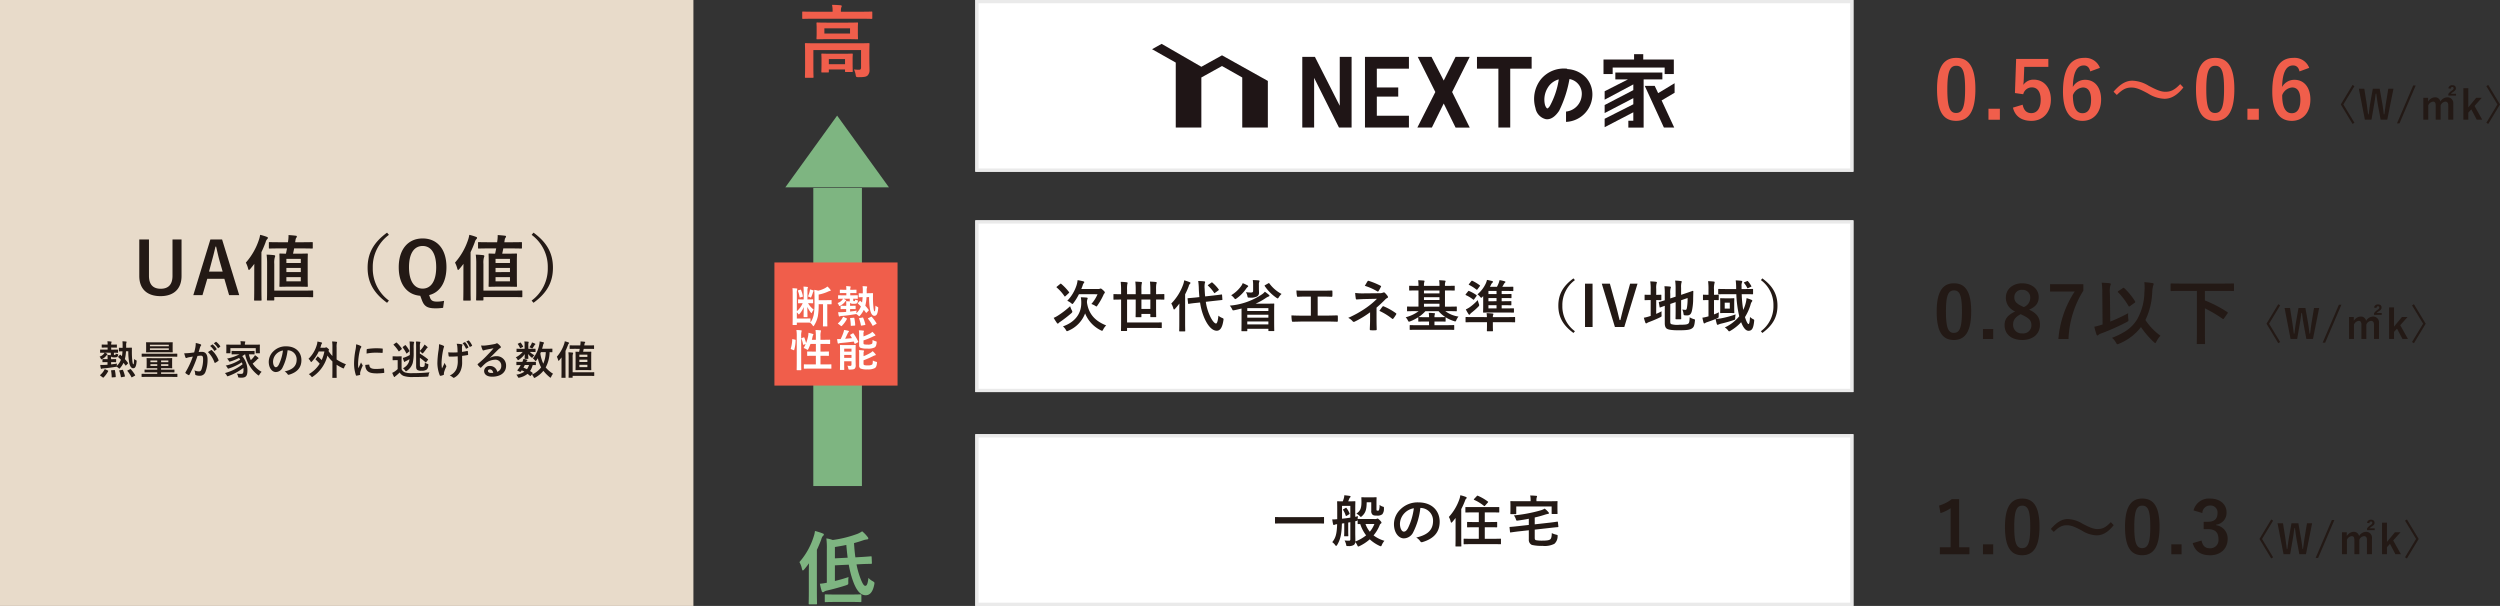 <svg xmlns="http://www.w3.org/2000/svg" width="771.547" height="187" viewBox="0 0 771.547 187">
  <rect x="0" y="0" width="771.547" height="187" fill="#333333" stroke="none"/>
  <g id="case01-3" transform="translate(-351 -2541)">
    <path id="パス_49633" data-name="パス 49633" d="M21.958-1.894c0-1.8.049-2.657.049-2.805,0-.246-.025-.271-.271-.271-.172,0-.984.049-3.322.049H5.669c-2.337,0-3.149-.049-3.322-.049-.246,0-.271.025-.271.271,0,.148.049.886.049,2.608V2.683c0,1.895-.049,2.633-.049,2.78,0,.246.025.271.271.271H4.463c.246,0,.271-.025.271-.271,0-.123-.049-.96-.049-2.78V-2.829H19.4V2.56c0,.517-.221.689-.615.689a13.715,13.715,0,0,1-1.575-.1,5.727,5.727,0,0,1,.517,1.624c.123.714.148.763.91.763,1.772,0,2.337-.123,2.78-.517a2.265,2.265,0,0,0,.591-1.772c0-.763-.049-1.8-.049-3.125Zm-12.869-9.4c-2.239,0-3.026-.049-3.174-.049-.246,0-.271.025-.271.271,0,.172.049.541.049,1.6v1.5c0,1.009-.049,1.4-.049,1.55,0,.246.025.271.271.271.148,0,.935-.049,3.174-.049h5.93c2.239,0,3.026.049,3.174.049.246,0,.271-.025.271-.271,0-.148-.049-.541-.049-1.55v-1.5c0-1.058.049-1.427.049-1.6,0-.246-.025-.271-.271-.271-.148,0-.935.049-3.174.049ZM16-7.922H8.08V-9.546H16ZM19.472-12.5c2.214,0,2.977.049,3.125.049.246,0,.271-.025.271-.271v-1.722c0-.246-.025-.271-.271-.271-.148,0-.91.049-3.125.049h-6.3v-.074a4.893,4.893,0,0,1,.1-1.181,1.476,1.476,0,0,0,.172-.492c0-.123-.148-.221-.394-.246-.837-.074-1.7-.123-2.608-.123a8.431,8.431,0,0,1,.172,2.042v.074H4.636c-2.214,0-2.977-.049-3.125-.049-.246,0-.271.025-.271.271v1.722c0,.246.025.271.271.271.148,0,.91-.049,3.125-.049ZM9.187,4.085c.246,0,.271-.025.271-.271V3.15h4.995v.517c0,.246.025.271.3.271h1.821c.246,0,.271-.025.271-.271,0-.148-.049-.541-.049-2.756V-.171c0-.714.049-1.156.049-1.3,0-.246-.025-.271-.271-.271-.172,0-.812.049-2.657.049H10.073c-1.87,0-2.51-.049-2.657-.049-.246,0-.271.025-.271.271,0,.148.049.615.049,1.55v.91c0,2.264-.049,2.657-.049,2.83,0,.246.025.271.271.271ZM9.458-.048h4.995V1.526H9.458Z" transform="translate(597.338 2559.281)" fill="#f05e4b"/>
    <path id="パス_49638" data-name="パス 49638" d="M6.85-15.477c-3.789,0-5.93,2.731-5.93,9.694S2.938,3.961,6.8,3.961c3.838,0,5.954-2.83,5.954-9.793C12.755-12.77,10.639-15.477,6.85-15.477Zm0,2.436c1.968,0,2.731,1.7,2.731,7.234,0,5.512-.787,7.332-2.78,7.332-1.944,0-2.707-1.8-2.707-7.332C4.094-11.368,4.931-13.041,6.85-13.041ZM20.309.221H16.79v3.4h3.519Zm14.96-15.378H25.328L24.959-4.626l2.559.369a2.727,2.727,0,0,1,2.657-2.116c1.722,0,2.731,1.378,2.731,3.814,0,2.608-1.107,4.134-2.879,4.134-1.378,0-2.337-.787-2.682-2.608l-3,.91c.664,2.756,2.756,4.084,5.708,4.084,3.543,0,6-2.608,6-6.57,0-3.715-2.19-6.151-5.29-6.151a3.806,3.806,0,0,0-3.223,1.624c.074-.541.123-1.206.148-1.772l.148-3.789h7.431ZM51.189-12.4a4.82,4.82,0,0,0-4.9-3.076c-3.986,0-6.5,3-6.5,10.433,0,6.348,2.411,9.006,6.028,9.006,3.371,0,5.733-2.534,5.733-6.594,0-3.789-1.993-6.078-4.9-6.078A4.306,4.306,0,0,0,42.823-6.5c.1-4.306,1.156-6.643,3.4-6.643.886,0,1.673.468,1.968,1.845Zm-8.341,8.44a3.591,3.591,0,0,1,3.076-2.387c1.649,0,2.534,1.3,2.534,3.814C48.457.2,47.522,1.6,45.8,1.6,44.028,1.6,42.847,0,42.847-3.962ZM56.4-4.035c1.87-1.845,3-2.288,4.5-2.288,1.427,0,2.707.517,5.192,1.87a10.018,10.018,0,0,0,4.995,1.6c2.067,0,3.937-1.058,5.856-3.494l-.984-1.033C74.145-5.463,72.94-5.02,71.389-5.02c-1.353,0-2.633-.517-5.192-1.87A10.211,10.211,0,0,0,61.2-8.44c-2.042,0-3.814,1.107-5.807,3.4ZM86.768-15.477c-3.789,0-5.93,2.731-5.93,9.694s2.018,9.744,5.881,9.744c3.838,0,5.954-2.83,5.954-9.793C92.673-12.77,90.557-15.477,86.768-15.477Zm0,2.436c1.968,0,2.731,1.7,2.731,7.234,0,5.512-.787,7.332-2.78,7.332-1.944,0-2.707-1.8-2.707-7.332C84.012-11.368,84.849-13.041,86.768-13.041ZM100.227.221H96.708v3.4h3.519ZM115.777-12.4a4.82,4.82,0,0,0-4.9-3.076c-3.986,0-6.5,3-6.5,10.433,0,6.348,2.411,9.006,6.028,9.006,3.371,0,5.733-2.534,5.733-6.594,0-3.789-1.993-6.077-4.9-6.077A4.306,4.306,0,0,0,107.412-6.5c.1-4.306,1.156-6.643,3.4-6.643.886,0,1.673.467,1.968,1.845Zm-8.341,8.44a3.591,3.591,0,0,1,3.076-2.387c1.649,0,2.534,1.3,2.534,3.814,0,2.731-.935,4.134-2.657,4.134C108.617,1.6,107.436,0,107.436-3.962Z" transform="translate(947.889 2574.34)" fill="#f05e4b"/>
    <path id="パス_49640" data-name="パス 49640" d="M6.165-13.866c-3.41,0-5.337,2.461-5.337,8.725S2.639,3.629,6.121,3.629c3.455,0,5.359-2.547,5.359-8.814C11.48-11.43,9.575-13.866,6.165-13.866Zm0,2.192c1.772,0,2.461,1.528,2.461,6.511,0,4.96-.709,6.6-2.5,6.6-1.749,0-2.436-1.617-2.436-6.6C3.685-10.168,4.438-11.673,6.165-11.673ZM18.278.26H15.111V3.319h3.167Zm11.072-6c1.993-.819,2.967-2.037,2.967-3.853,0-2.5-2.1-4.274-5.093-4.274-3.034,0-5.044,1.927-5.044,4.363a4.488,4.488,0,0,0,2.879,4.318C22.8-4.08,21.782-2.929,21.782-.98c0,2.857,2.126,4.606,5.47,4.606,3.3,0,5.448-1.882,5.448-4.695,0-2.19-.913-3.519-3.349-4.67ZM27.092-6.826c-1.749-.819-2.3-1.55-2.3-2.707a2.222,2.222,0,0,1,.694-1.706,2.222,2.222,0,0,1,1.742-.6,2.3,2.3,0,0,1,1.764.626A2.3,2.3,0,0,1,29.7-9.481a3.033,3.033,0,0,1-1.993,2.945Zm.288,2.793c2.037.974,2.68,1.722,2.68,3.056A2.51,2.51,0,0,1,29.238.96a2.51,2.51,0,0,1-2.008.631A2.611,2.611,0,0,1,25.2.858a2.611,2.611,0,0,1-.784-2.012c0-1.417.753-2.325,2.325-3.189ZM46.092-13.58H35.817v2.259h7.6a31.1,31.1,0,0,0-5.027,14.64h3.122a30.32,30.32,0,0,1,4.584-14.93ZM54.95,2.964a5.413,5.413,0,0,1,1.2,1.462c.221.376.288.509.465.509a1.768,1.768,0,0,0,.531-.177A16.108,16.108,0,0,0,63.874-.357a26.924,26.924,0,0,0,3.937,4.606c.246.221.376.332.465.332.111,0,.2-.155.354-.465A10.908,10.908,0,0,1,69.875,2.3a18.568,18.568,0,0,1-4.628-4.828,21.436,21.436,0,0,0,2.1-8.548,11.006,11.006,0,0,1,.266-2.015,1.258,1.258,0,0,0,.177-.531c0-.177-.111-.266-.332-.31-.664-.111-1.6-.221-2.547-.288a14.584,14.584,0,0,1,.022,3.145,17.55,17.55,0,0,1-2.17,8.216C61.2-.225,58.958,1.37,54.95,2.964Zm-.664-13.685a7.358,7.358,0,0,1,.133-2.436,1.156,1.156,0,0,0,.155-.465c0-.133-.155-.246-.376-.266-.731-.089-1.639-.133-2.436-.155a22.9,22.9,0,0,1,.177,3.366l.089,9.522-.443.133a18.181,18.181,0,0,1-2.1.554,19.931,19.931,0,0,0,.664,2.392c.066.2.177.31.31.31a.455.455,0,0,0,.31-.177,1.61,1.61,0,0,1,.642-.381,65.948,65.948,0,0,0,8.039-3.568c.615-.332.615-.332.509-1.063a7.161,7.161,0,0,1-.022-1.683A52.633,52.633,0,0,1,54.4-2.048Zm2.657-.775c-.246.155-.288.246-.111.421a21.406,21.406,0,0,1,3.145,4.119c.089.155.155.246.266.246a.492.492,0,0,0,.266-.133l1.417-1.019c.221-.133.266-.221.133-.421a19.8,19.8,0,0,0-3.322-4.075c-.089-.089-.133-.133-.2-.133a.554.554,0,0,0-.246.111Zm24.187-.022V1.636c0,1.968-.044,2.857-.044,3.012,0,.221.022.246.266.246h2.037c.246,0,.266-.022.266-.246,0-.133-.044-1.041-.044-3.012V-6.137A41,41,0,0,1,89.08-2.9c.2.133.266.111.443-.155l1.041-1.484a.687.687,0,0,0,.111-.246c0-.089-.066-.155-.177-.221a37.975,37.975,0,0,0-6.889-3.568v-2.945h5.935c1.993,0,2.657.044,2.79.044.221,0,.246-.022.246-.246V-13.58c0-.221-.022-.246-.246-.246-.133,0-.8.044-2.79.044H76.054c-1.968,0-2.657-.044-2.79-.044-.221,0-.246.022-.246.246v1.86c0,.221.022.246.246.246.133,0,.819-.044,2.79-.044ZM102.615-1.4l3.629,6.016.591-.357L103.415-1.4l3.42-5.659-.591-.357Zm16.252-4.847H117.28l-.738,4.466c-.185,1.181-.3,2.153-.48,3.432h-.172c-.135-1.267-.283-2.276-.467-3.359l-.8-4.54h-2.128l-.775,4.392c-.209,1.144-.332,2.313-.5,3.506h-.172c-.148-1.218-.308-2.374-.48-3.543l-.689-4.355h-1.685L110.041,3.3h2.042l.775-4.49c.221-1.218.357-2.276.529-3.531h.172c.172,1.243.3,2.3.529,3.58l.824,4.441h2.042Zm6.865-1h-.775l-5.007,11.7h.775Zm3.826,3.789h-1.476V3.3h1.526V-1.13a1.856,1.856,0,0,1,1.464-1.144c.541,0,.837.357.837,1.132V3.3h1.526V-1.13a1.784,1.784,0,0,1,1.415-1.144c.6,0,.935.369.935,1.132V3.3h1.55V-1.573a1.8,1.8,0,0,0-.453-1.442,1.8,1.8,0,0,0-1.392-.588,2.6,2.6,0,0,0-2.141,1.316A1.6,1.6,0,0,0,131.686-3.6a2.569,2.569,0,0,0-2.128,1.329Zm6.976-2.78c.037-.344.2-.541.492-.541a.379.379,0,0,1,.3.1.379.379,0,0,1,.114.3c0,.234-.1.357-.578.726a3.814,3.814,0,0,0-1.058,1.009v.517h2.374v-.566h-1.587a3.621,3.621,0,0,1,.812-.64c.578-.418.726-.627.726-1.095,0-.566-.418-.923-1.083-.923a1.158,1.158,0,0,0-1.243.96Zm9.608,2.78h-1.735L141.971-.5V-6.42h-1.526V3.3h1.526V1.134l.923-1.021L144.567,3.3h1.7L143.89-.933ZM151.747-1.4l-3.629-6.016-.591.357,3.42,5.659-3.415,5.659.591.357Z" transform="translate(947.868 2642.298)" fill="#231915"/>
    <path id="パス_49641" data-name="パス 49641" d="M7.622-13.751H5.363a12.481,12.481,0,0,1-3.937,1.993l.443,2.325a12.418,12.418,0,0,0,3.117-1.5V1.108H1.665V3.256h9.124V1.108H7.622ZM18.14.2H14.974V3.256H18.14Zm8.966-14.128c-3.41,0-5.337,2.461-5.337,8.725s1.818,8.769,5.3,8.769c3.455,0,5.359-2.547,5.359-8.814C32.424-11.492,30.519-13.928,27.107-13.928Zm0,2.192c1.772,0,2.461,1.528,2.461,6.511,0,4.96-.709,6.6-2.5,6.6-1.749,0-2.436-1.617-2.436-6.6,0-5,.755-6.511,2.478-6.511Zm9.719,8.1c1.683-1.661,2.707-2.059,4.052-2.059,1.284,0,2.436.465,4.675,1.683a9.015,9.015,0,0,0,4.5,1.437c1.86,0,3.543-.952,5.27-3.145l-.886-.93C52.8-4.923,51.712-4.519,50.317-4.519c-1.218,0-2.369-.465-4.675-1.683a9.193,9.193,0,0,0-4.5-1.4c-1.838,0-3.432,1-5.226,3.056Zm27.327-10.3c-3.41,0-5.337,2.461-5.337,8.725s1.821,8.769,5.3,8.769c3.455,0,5.359-2.547,5.359-8.814,0-6.245-1.9-8.681-5.315-8.681Zm0,2.192c1.772,0,2.461,1.528,2.461,6.511,0,4.96-.709,6.6-2.5,6.6-1.749,0-2.436-1.617-2.436-6.6,0-5,.755-6.511,2.483-6.511ZM76.265.2H73.1V3.256H76.27Zm6.422-9.655a2.337,2.337,0,0,1,2.347-2.325,2.144,2.144,0,0,1,1.724.634,2.144,2.144,0,0,1,.6,1.736c0,1.705-.886,2.657-3.1,2.657H83.086V-4.5h1.289c2.369,0,3.277,1.129,3.277,3.056A2.522,2.522,0,0,1,87.021.59a2.522,2.522,0,0,1-1.96.826C83.6,1.416,82.8.729,82.427-.976l-2.724.8c.753,2.616,2.591,3.745,5.381,3.745,3.233,0,5.4-2.037,5.4-5.027a4.112,4.112,0,0,0-3.568-4.252v-.155a3.674,3.674,0,0,0,3.233-3.814c0-2.461-1.993-4.252-5.071-4.252a4.869,4.869,0,0,0-5.115,3.654Zm17.62,7.994,3.629,6.016.591-.357-3.42-5.659,3.42-5.659-.591-.357ZM116.559-6.31h-1.587l-.738,4.466c-.185,1.181-.3,2.153-.48,3.432h-.172c-.135-1.267-.283-2.276-.467-3.359l-.8-4.54h-2.128l-.775,4.392c-.209,1.144-.332,2.313-.5,3.506h-.172c-.148-1.218-.308-2.374-.48-3.543l-.689-4.355H105.88l1.858,9.547h2.042l.775-4.49c.221-1.218.357-2.276.529-3.531h.172c.172,1.243.3,2.3.529,3.58l.824,4.441h2.042Zm6.865-1h-.775l-5.007,11.7h.775Zm3.826,3.789h-1.476V3.237H127.3V-1.192a1.856,1.856,0,0,1,1.464-1.144c.541,0,.837.357.837,1.132V3.237h1.526V-1.192a1.784,1.784,0,0,1,1.415-1.144c.6,0,.935.369.935,1.132V3.237h1.55V-1.635a1.8,1.8,0,0,0-.453-1.442,1.8,1.8,0,0,0-1.392-.588,2.6,2.6,0,0,0-2.141,1.316,1.6,1.6,0,0,0-1.661-1.316,2.569,2.569,0,0,0-2.128,1.329Zm6.976-2.78c.037-.344.2-.541.492-.541a.379.379,0,0,1,.3.1.379.379,0,0,1,.114.3c0,.234-.1.357-.578.726A3.814,3.814,0,0,0,133.5-4.7v.517h2.374v-.566h-1.587a3.621,3.621,0,0,1,.812-.64c.578-.418.726-.627.726-1.095,0-.566-.418-.923-1.083-.923a1.158,1.158,0,0,0-1.243.96Zm9.608,2.78H142.1L139.663-.565V-6.482h-1.526V3.237h1.526V1.071L140.586.05l1.673,3.186h1.7L141.582-1Zm5.61,2.055-3.629-6.016-.591.357,3.42,5.659L145.224,4.2l.591.357Z" transform="translate(948.006 2708.795)" fill="#231915"/>
    <path id="パス_49635" data-name="パス 49635" d="M19.511-6.564c2.116-.1,2.879-.074,3.125-.1.271-.025.3-.049.271-.3L22.832-8.68c0-.271-.025-.32-.3-.3s-.96.1-3.076.221l-1.649.1c-.172-1.3-.32-2.756-.418-4.4,1.009-.271,1.968-.566,2.953-.91a4.8,4.8,0,0,1,1.058-.221c.246-.025.394-.123.394-.3a.615.615,0,0,0-.2-.443A9.654,9.654,0,0,0,19.9-16.7a7.984,7.984,0,0,1-1.4.763,35.468,35.468,0,0,1-7.677,1.919,10.022,10.022,0,0,0-1.968-.492A24.371,24.371,0,0,1,9-10.969V-.831a18.17,18.17,0,0,1-2.141.32,18.292,18.292,0,0,0,.566,2.288c.074.2.172.32.32.32a.518.518,0,0,0,.369-.123A2.062,2.062,0,0,1,8.955,1.6C10.776,1.186,12.966.6,14.934-.044c.714-.246.714-.3.689-1.033a8.809,8.809,0,0,1,.074-1.5c-1.55.517-2.928.91-4.208,1.206V-6.2l4.281-.2A31.408,31.408,0,0,0,16.8-2.16c1.132,3.445,2.387,5.192,4.183,5.192,1.156,0,2.141-.787,2.633-3.2.148-.763.148-.787-.541-1.181a4.515,4.515,0,0,1-1.23-.984C21.627-.585,21.381.128,20.864.128c-.443,0-.935-.714-1.772-3.076a25.94,25.94,0,0,1-.935-3.543Zm-8.021-5.29c1.23-.2,2.387-.394,3.519-.64.123,1.378.246,2.707.418,3.937l-3.937.2ZM3.443,1.826c0,2.411-.049,3.592-.049,3.74,0,.246.025.271.246.271H5.707c.246,0,.271-.025.271-.271,0-.123-.049-1.329-.049-3.74V-10.969c.492-1.058.96-2.141,1.378-3.3A2.37,2.37,0,0,1,7.8-15.274c.2-.148.271-.246.271-.418,0-.2-.123-.271-.394-.369A18.647,18.647,0,0,0,5.338-16.8a8.32,8.32,0,0,1-.394,1.722A21.816,21.816,0,0,1,.54-7.2a6.867,6.867,0,0,1,.787,2.141c.1.32.172.443.271.443s.221-.1.418-.32c.517-.615,1.009-1.23,1.476-1.895-.025,1.083-.049,2.165-.049,3.051ZM16.361,5.1c2.141,0,2.854.049,3,.049.271,0,.3-.025.3-.3V3.032c0-.246-.025-.271-.3-.271-.148,0-.861.049-3,.049H11.637c-2.141,0-2.879-.049-3.026-.049-.221,0-.246.025-.246.271V4.853c0,.271.025.3.246.3.148,0,.886-.049,3.026-.049Z" transform="translate(597.177 2721.671)" fill="#7eb581"/>
    <path id="多角形_1" data-name="多角形 1" d="M15.993,0,31.987,22.145H0Z" transform="translate(593.362 2576.678)" fill="#7eb581"/>
    <rect id="長方形_5241" data-name="長方形 5241" width="15" height="92" transform="translate(602 2599)" fill="#7eb581"/>
    <rect id="長方形_5242" data-name="長方形 5242" width="38" height="38" transform="translate(590 2622)" fill="#f05e4b"/>
    <path id="パス_49634" data-name="パス 49634" d="M5.748-3.951c.974,0,1.272.027,1.367.027.135,0,.149-.014.149-.162v-.907c0-.135-.014-.149-.149-.149-.095,0-.392.027-1.367.027h-.23V-7.7A2.485,2.485,0,0,1,5.6-8.646a.581.581,0,0,0,.068-.2c0-.081-.068-.123-.217-.135-.325-.041-.771-.081-1.164-.108a13.487,13.487,0,0,1,.068,1.5v2.477h-.23c-.961,0-1.272-.027-1.353-.027-.135,0-.149.014-.149.149v.907c0,.149.014.162.149.162.081,0,.379-.027,1.272-.027a7.183,7.183,0,0,1-1.8,2.479v-5.44a3.814,3.814,0,0,1,.068-1.2.515.515,0,0,0,.081-.257q0-.1-.162-.123c-.392-.041-.947-.081-1.34-.095.054.636.068,1.083.068,1.949V.838C.957,1.963.93,2.518.93,2.617c0,.135.014.149.149.149H2.107c.135,0,.135-.014.135-.149V2.031H4.936c.934,0,1.3.027,1.367.027a.267.267,0,0,0,.123-.014L6.385,2.1a3.375,3.375,0,0,1,.731.8c.108.162.176.246.23.246s.135-.095.246-.257A8.476,8.476,0,0,0,8.725.1,20.72,20.72,0,0,0,8.982-3.64h1.34V1.178c0,1.286-.027,1.8-.027,1.881,0,.135.014.149.162.149h1.069c.123,0,.135-.014.135-.149,0-.081-.027-.6-.027-1.881V-3.64c.812.014,1.137.027,1.2.027.123,0,.135-.014.135-.149v-1c0-.135-.014-.149-.135-.149-.081,0-.541.027-1.845.027H8.982V-6.617a12.743,12.743,0,0,0,2.964-.947,1.811,1.811,0,0,1,.541-.162c.123-.014.2-.068.2-.149a.357.357,0,0,0-.095-.257,5.753,5.753,0,0,0-.92-.974,3.568,3.568,0,0,1-.7.492,8.317,8.317,0,0,1-2.138.8,8.428,8.428,0,0,0-1.218-.257c.054.785.081,1.583.081,2.382v1.476A21.929,21.929,0,0,1,7.52-.778,6.8,6.8,0,0,1,6.435,2.031a.3.3,0,0,0,.014-.123V.9C6.449.76,6.435.746,6.3.746c-.068,0-.379.027-1.367.027H2.243v-1.9a3.333,3.333,0,0,1,.406.447c.108.135.162.2.217.2s.108-.054.2-.162A7.532,7.532,0,0,0,4.381-2.747C4.354-1.407,4.327-.532,4.327.19c0,.135.014.149.162.149h.893c.135,0,.149-.014.149-.149,0-.731-.041-1.637-.054-3.018A8,8,0,0,0,6.532-1.105c.108.135.176.2.23.2s.095-.054.135-.149a3.076,3.076,0,0,1,.568-.907A6.75,6.75,0,0,1,5.707-3.947ZM5.666-6.021a2.116,2.116,0,0,1,.677.246.5.5,0,0,0,.2.081c.068,0,.108-.054.162-.2a11.342,11.342,0,0,0,.514-1.423,1.188,1.188,0,0,1,.135-.311.123.123,0,0,0,.081-.123c0-.081-.068-.135-.162-.176a9.337,9.337,0,0,0-.984-.284,3.691,3.691,0,0,1-.068.514A8.715,8.715,0,0,1,5.666-6.021ZM2.714-7.943c-.176.054-.189.095-.135.23a8.811,8.811,0,0,1,.5,1.845c.027.162.081.162.246.123l.636-.176c.149-.041.162-.068.135-.246a8.923,8.923,0,0,0-.541-1.827c-.054-.135-.081-.162-.23-.123Zm15.863,2.6v.839c-.284-.027-.8-.068-1.137-.068a5.368,5.368,0,0,1,.054.92v.5h-.233c-.974,0-1.286-.027-1.367-.027-.135,0-.149.014-.149.149v.758c0,.135.014.149.149.149.081,0,.392-.027,1.367-.027h.2v.88c-.338.027-.663.054-1,.068-.609.027-.947.027-1.462.014a7.112,7.112,0,0,0,.189,1.137c.027.123.095.189.176.189a.822.822,0,0,0,.246-.068,2.152,2.152,0,0,1,.6-.095c1.191-.095,2.544-.284,3.9-.5a1.537,1.537,0,0,0,.406-.095,2.719,2.719,0,0,1,.663.447c.162.162.246.246.311.246s.149-.081.284-.246a7.484,7.484,0,0,0,1.137-1.732c.217.271.42.555.636.853.095.123.123.108.271-.027l.541-.541a.258.258,0,0,0,.095-.162.445.445,0,0,0-.081-.162,13.334,13.334,0,0,0-1-1.23,13.39,13.39,0,0,0,.379-2.652l.785-.014a19.877,19.877,0,0,0,.325,3.992c.217,1.029.677,1.786,1.286,1.786s1.028-.352,1.2-2.26c.027-.311.041-.352-.23-.492a2.6,2.6,0,0,1-.609-.392c-.068,1.516-.135,1.773-.257,1.773-.162,0-.271-.257-.392-1.489-.081-.785-.123-1.854-.123-2.531,0-.433,0-.907.014-1.448,0-.135-.027-.162-.149-.162-.081,0-.352.014-1.15.027l-.65.014v-.744a2.925,2.925,0,0,1,.069-.93.9.9,0,0,0,.081-.3c0-.068-.095-.135-.257-.149-.406-.041-.731-.054-1.164-.068A10.55,10.55,0,0,1,22.6-7.686c0,.246,0,.46-.014.69-.771,0-1.028-.027-1.1-.027-.135,0-.149,0-.149.135v.961c0,.135.014.149.149.149.081,0,.311-.027,1.056-.041a11.246,11.246,0,0,1-.176,1.637l-.514-.46c-.095-.081-.108-.054-.246.081l-.46.5c-.068.068-.095.108-.095.149s.027.054.081.108c.311.271.6.555.88.853A5.659,5.659,0,0,1,20.591-.838l.014-.176a3.213,3.213,0,0,1,.108-.65c-.677.123-1.353.2-2.03.284v-.771h.189c.974,0,1.286.027,1.367.027.135,0,.149-.014.149-.149v-.758c0-.135-.014-.149-.149-.149-.081,0-.392.027-1.367.027h-.2V-3.68a2.952,2.952,0,0,1,.014-.379c.135.189.46.3,1.069.3.717,0,.92-.068,1.083-.246a.926.926,0,0,0,.23-.46c.081-.325.054-.338-.257-.406a2.8,2.8,0,0,1-.568-.189.8.8,0,0,1-.081.379.2.2,0,0,1-.189.095.6.6,0,0,1-.217-.027c-.095-.041-.108-.108-.108-.257v-.474c.853.014,1.177.027,1.259.027.135,0,.149-.014.149-.149v-.8c0-.123-.014-.135-.149-.135-.081,0-.474.014-1.637.014h-.541v-.7h.325c1.042,0,1.367.027,1.448.027.135,0,.149-.014.149-.149V-7.97c0-.135-.014-.149-.149-.149-.081,0-.406.027-1.448.027h-.322a1.845,1.845,0,0,1,.068-.7.449.449,0,0,0,.068-.217c0-.068-.081-.108-.217-.123-.325-.041-.771-.081-1.2-.095a6.256,6.256,0,0,1,.068,1.137h-.392c-1.042,0-1.38-.027-1.462-.027-.135,0-.149.014-.149.149v.758c0,.135.014.149.149.149.081,0,.42-.027,1.462-.027h.392v.7h-.771c-1.164,0-1.556-.014-1.637-.014-.123,0-.135.014-.135.135v.8c0,.135.014.149.135.149.068,0,.42-.014,1.367-.027a1.139,1.139,0,0,1-.149.284,3.092,3.092,0,0,1-1.529,1.056,1.891,1.891,0,0,1,.379.623c.081.217.123.3.217.3a1.188,1.188,0,0,0,.284-.123,4.238,4.238,0,0,0,1.448-1.2,1.107,1.107,0,0,1,.246-.257c.081-.054.095-.095.095-.149s-.054-.123-.189-.2a7.219,7.219,0,0,0-.65-.325ZM16.75.314c-.2-.081-.217-.095-.284.027A5.92,5.92,0,0,1,15,2.193c-.123.095-.123.123.054.257l.785.6c.081.054.123.081.162.081s.081-.027.135-.081A8.944,8.944,0,0,0,17.684.954c.054-.149.054-.162-.135-.257Zm7.578.338c-.176.081-.176.123-.095.23a10.457,10.457,0,0,1,1.34,2.041c.054.123.095.123.257.041l.88-.492c.162-.095.176-.135.108-.257A12.568,12.568,0,0,0,25.381.28c-.095-.095-.135-.095-.3-.014ZM20.065,2.964c.162-.014.189-.054.189-.189a12.366,12.366,0,0,0-.271-2.1c-.027-.135-.041-.149-.217-.135l-.88.068c-.189.014-.23.041-.2.189a12.971,12.971,0,0,1,.2,2.091c0,.149.027.149.217.135Zm3.14-.176c.189-.041.2-.081.176-.217a11.4,11.4,0,0,0-.65-1.989c-.068-.149-.108-.135-.271-.108l-.839.149c-.189.027-.217.068-.162.2a9.85,9.85,0,0,1,.555,2.016c.027.135.054.149.246.123ZM3.8,6.781c-.176.054-.189.081-.135.23A9.255,9.255,0,0,1,4.156,8.77c.027.149.068.149.246.081l.557-.205a8.735,8.735,0,0,1-.636,1.23,3.859,3.859,0,0,1,.974.447.662.662,0,0,0,.257.135c.081,0,.135-.081.246-.284a14.928,14.928,0,0,0,.651-1.553H8.116v2.355H7.3c-1.218,0-1.624-.027-1.722-.027-.135,0-.149.014-.149.149v1.056c0,.135.014.149.149.149.095,0,.5-.027,1.722-.027h.812v2.666H6.411c-1.326,0-1.786-.027-1.854-.027-.135,0-.149.014-.149.149V16.1c0,.149.014.162.149.162.068,0,.528-.027,1.854-.027H10.9c1.326,0,1.773.027,1.854.027.135,0,.149-.014.149-.162V15.063c0-.135-.014-.149-.149-.149-.081,0-.528.027-1.854.027H9.537V12.275h.731c1.218,0,1.637.027,1.722.027.135,0,.149-.014.149-.149V11.1c0-.135-.014-.149-.149-.149-.081,0-.5.027-1.722.027H9.537V8.621h1.137c1.2,0,1.61.027,1.692.027.135,0,.149-.014.149-.149V7.457c0-.135-.014-.149-.149-.149-.081,0-.492.027-1.692.027H9.537V6.321a5.514,5.514,0,0,1,.1-1.5A.993.993,0,0,0,9.7,4.548c0-.068-.081-.123-.217-.135-.466-.054-.958-.081-1.478-.095a14.271,14.271,0,0,1,.108,2.043v.974H6.871q.143-.528.246-1.015a.974.974,0,0,1,.162-.42.246.246,0,0,0,.081-.189c0-.068-.054-.123-.23-.189a10.381,10.381,0,0,0-1.3-.338,7.382,7.382,0,0,1-.095.974A12.026,12.026,0,0,1,5.1,8.35,13.254,13.254,0,0,0,4.57,6.686c-.054-.123-.095-.135-.246-.081ZM2.216,14.2c0,1.516-.027,2.287-.027,2.355,0,.149.014.162.149.162H3.461c.135,0,.149-.014.149-.162,0-.068-.027-.839-.027-2.368V6.321a5.369,5.369,0,0,1,.095-1.5.607.607,0,0,0,.068-.257c0-.068-.081-.135-.217-.149-.447-.054-.907-.081-1.421-.095a12.426,12.426,0,0,1,.108,2.043ZM1.038,7.16c-.189-.041-.217-.054-.217.081A11.238,11.238,0,0,1,.389,9.988c-.041.135-.027.2.149.271l.677.271c.149.054.176.081.217-.054a11.811,11.811,0,0,0,.433-2.964c.014-.149-.014-.176-.189-.217Zm19.339,3.749c0-1.137.027-1.732.027-1.813,0-.135-.014-.149-.149-.149-.081,0-.42.027-1.421.027h-1.7c-1,0-1.34-.027-1.434-.027-.135,0-.149.014-.149.149,0,.095.027.6.027,1.692v4.06c0,1.1-.027,1.57-.027,1.665,0,.123.014.135.149.135h1.029c.135,0,.149-.014.149-.135,0-.081-.027-.6-.027-1.665v-.88h2.253v1.015c0,.3-.123.406-.447.406a5.338,5.338,0,0,1-.812-.054,2.755,2.755,0,0,1,.271.8c.081.406.081.406.5.406,1.015-.014,1.272-.108,1.489-.3a1.337,1.337,0,0,0,.3-1.069c0-.42-.027-1.15-.027-1.845Zm-1.27-.839v.907H16.858v-.907Zm-2.249,2.855v-.907h2.249v.907Zm5.968.744a28.419,28.419,0,0,0,2.953-1.286,2.058,2.058,0,0,1,.615-.246c.123-.014.217-.081.217-.162s-.041-.135-.135-.257a7.187,7.187,0,0,0-.839-.88,3.343,3.343,0,0,1-.731.568,12.781,12.781,0,0,1-2.071.984v-.643c0-.528.014-.609.068-.717a.522.522,0,0,0,.081-.246c0-.095-.081-.135-.23-.162-.447-.054-.92-.081-1.353-.095a7.125,7.125,0,0,1,.073,1.318v3.408a.977.977,0,0,0,.474.984,5.566,5.566,0,0,0,2.138.246,4.472,4.472,0,0,0,2.246-.42c.379-.271.541-.663.636-1.5.041-.352.041-.369-.3-.447a3.95,3.95,0,0,1-.974-.379c-.027.731-.027,1.042-.23,1.259a2.474,2.474,0,0,1-1.313.246,3.5,3.5,0,0,1-1.083-.095c-.2-.095-.246-.2-.246-.46ZM22.813,5.63a1.792,1.792,0,0,1,.068-.744.471.471,0,0,0,.081-.23c0-.081-.081-.135-.23-.149-.447-.054-.92-.081-1.353-.095a7.284,7.284,0,0,1,.081,1.326V8.946c0,.5.149.758.46.88a5.854,5.854,0,0,0,2.071.23A4.441,4.441,0,0,0,26.25,9.7c.379-.257.528-.636.623-1.448.014-.369.014-.369-.311-.46a4.225,4.225,0,0,1-.947-.392c-.027.744-.027,1.015-.189,1.177a2.3,2.3,0,0,1-1.353.246,3.869,3.869,0,0,1-1.028-.081c-.189-.068-.23-.162-.23-.406v-.8a21.081,21.081,0,0,0,2.869-1.164,2.573,2.573,0,0,1,.623-.246c.108-.027.189-.081.189-.162a.32.32,0,0,0-.123-.23,6.907,6.907,0,0,0-.826-.861,3.045,3.045,0,0,1-.738.555,16.227,16.227,0,0,1-1.989.861Zm-3.992.108c-.149.068-.176.108-.095.23.189.284.369.568.541.861-.677.081-1.394.135-2.125.189.271-.514.568-1.15.785-1.624A1.079,1.079,0,0,1,18.173,5a.341.341,0,0,0,.149-.246c0-.095-.068-.149-.217-.2a8.4,8.4,0,0,0-1.286-.246,5.34,5.34,0,0,1-.246.92,16.713,16.713,0,0,1-.8,1.881c-.352.014-.758.014-1.107.014.041.392.108.812.176,1.177.041.162.095.217.176.217a.5.5,0,0,0,.2-.054,1.687,1.687,0,0,1,.541-.123c1.367-.123,2.774-.271,4.046-.46l.246.6c.068.149.108.162.257.068l.771-.42c.149-.081.162-.135.095-.271A17.213,17.213,0,0,0,19.759,5.43c-.081-.108-.135-.149-.284-.068Z" transform="translate(594.677 2638.526)" fill="#fff"/>
    <path id="長方形_5246" data-name="長方形 5246" d="M0,0H214V187H0Z" transform="translate(351 2541)" fill="#e8dbca"/>
    <g id="グループ_9522" data-name="グループ 9522" transform="translate(381.744 2612.796)">
      <path id="パス_49631" data-name="パス 49631" d="M-44.017-13.538h-2.79V-2.333c0,2.812-1.373,4.008-3.632,4.008-2.281,0-3.632-1.2-3.632-4.008V-13.538h-2.99v11.25c0,4.183,2.569,6.245,6.555,6.245,3.964,0,6.488-2.126,6.488-6.245Zm12.512,0h-3.61l-5.27,17.184h2.83L-36.072-1.4h5.27l1.462,5.044h3.122Zm.177,9.921h-4.208l.93-3.5c.376-1.329.686-2.569,1.063-4.208h.2c.376,1.617.642,2.879,1.019,4.23Zm19.861-7.153c-.111.509-.2,1.041-.332,1.617-1.174,0-1.639-.044-1.772-.044-.221,0-.246.022-.246.246,0,.155.044.841.044,2.414v4.983c0,1.572-.044,2.237-.044,2.392,0,.221.022.246.246.246.155,0,.753-.044,2.5-.044H-7.79c1.749,0,2.347.044,2.48.044.246,0,.266-.022.266-.246,0-.133-.044-.819-.044-2.392V-6.538c0-1.572.044-2.281.044-2.414,0-.221-.022-.246-.266-.246-.133,0-.731.044-2.48.044H-9.606c.111-.531.246-1.063.332-1.617h2.5c2.17,0,2.879.044,3.012.044.221,0,.246-.022.246-.266V-12.5c0-.2-.022-.221-.246-.221-.133,0-.842.044-3.012.044h-2.17c.022-.246.066-.509.111-.753a1.342,1.342,0,0,1,.246-.642.626.626,0,0,0,.155-.354c0-.133-.111-.266-.332-.266-.709-.089-1.462-.155-2.237-.2a10.471,10.471,0,0,1-.089,1.572l-.089.642h-2.635c-2.17,0-2.9-.044-3.034-.044-.221,0-.221.022-.221.221v1.506c0,.246,0,.266.221.266.133,0,.861-.044,3.034-.044ZM-7.215-.606h-4.449V-1.912h4.451Zm-4.449-2.857V-4.747h4.451v1.284Zm0-4.075h4.451v1.262h-4.451ZM-17.618,2.694c0,1.528-.044,2.214-.044,2.347,0,.221.022.246.246.246h1.772c.221,0,.246-.022.246-.246v-.8h8.853c2.082,0,2.768.044,2.9.044.221,0,.246-.022.246-.246V2.472c0-.246-.022-.266-.246-.266-.133,0-.819.044-2.9.044H-15.4V-5.992a6.563,6.563,0,0,1,.133-1.927,1.742,1.742,0,0,0,.155-.492c0-.133-.155-.266-.376-.288-.8-.089-1.439-.133-2.281-.155a19.767,19.767,0,0,1,.155,2.889Zm-3.964-.974c0,2.17-.044,3.233-.044,3.366,0,.221.022.246.221.246h1.838c.221,0,.246-.022.246-.246,0-.111-.044-1.2-.044-3.366V-9.619c.465-.974.908-2.015,1.307-3.1a1.968,1.968,0,0,1,.46-.9c.155-.155.221-.246.221-.4,0-.177-.111-.246-.354-.332a15.5,15.5,0,0,0-2.037-.615,7.9,7.9,0,0,1-.376,1.55,20.269,20.269,0,0,1-4.03,7.032,8.167,8.167,0,0,1,.709,1.86c.066.266.155.4.246.4.111,0,.221-.111.4-.31.443-.509.861-1.041,1.262-1.572-.022,1.019-.022,2.082-.022,2.923ZM19.406-15.642c-4.252,3.1-6,6.466-6,10.829s1.749,7.729,6,10.826l.576-.689A12.224,12.224,0,0,1,15-4.813a12.224,12.224,0,0,1,4.983-10.142ZM37.006,5.4a10.514,10.514,0,0,1-2.17.246c-1.307,0-1.816-.332-2.148-1.174L32.4,3.624c3.233-.775,5.339-3.853,5.339-8.614,0-5.669-2.945-8.858-7.352-8.858-4.385,0-7.374,3.233-7.374,8.9,0,5.337,2.657,8.5,6.643,8.791l.492,1.307c.709,1.927,1.661,2.569,4.208,2.569a15.87,15.87,0,0,0,2.347-.155ZM30.39-11.523c2.525,0,4.183,2.148,4.183,6.555,0,4.363-1.661,6.6-4.183,6.6s-4.21-2.237-4.21-6.6C26.18-9.375,27.865-11.523,30.39-11.523Zm22.7.753c-.111.509-.2,1.041-.332,1.617-1.174,0-1.639-.044-1.772-.044-.221,0-.246.022-.246.246,0,.155.044.842.044,2.414v4.983c0,1.572-.044,2.237-.044,2.392,0,.221.022.246.246.246.155,0,.753-.044,2.5-.044h3.277c1.749,0,2.347.044,2.48.044.246,0,.266-.022.266-.246,0-.133-.044-.819-.044-2.392V-6.538c0-1.572.044-2.281.044-2.414,0-.221-.022-.246-.266-.246-.133,0-.731.044-2.48.044H54.948c.111-.531.246-1.063.332-1.617h2.5c2.17,0,2.879.044,3.012.044.221,0,.246-.022.246-.266V-12.5c0-.2-.022-.221-.246-.221-.133,0-.841.044-3.012.044h-2.17c.022-.246.066-.509.111-.753a1.342,1.342,0,0,1,.246-.642.626.626,0,0,0,.155-.354c0-.133-.111-.266-.332-.266-.709-.089-1.462-.155-2.237-.2a10.469,10.469,0,0,1-.089,1.572l-.089.642H50.741c-2.17,0-2.9-.044-3.034-.044-.221,0-.221.022-.221.221v1.506c0,.246,0,.266.221.266.133,0,.861-.044,3.034-.044ZM57.34-.606H52.889V-1.912H57.34ZM52.889-3.462V-4.747H57.34v1.284Zm0-4.075H57.34v1.262H52.889ZM46.932,2.694c0,1.528-.044,2.214-.044,2.347,0,.221.022.246.246.246h1.772c.221,0,.246-.022.246-.246v-.8h8.858c2.082,0,2.768.044,2.9.044.221,0,.246-.022.246-.246V2.472c0-.246-.022-.266-.246-.266-.133,0-.819.044-2.9.044H49.151V-5.992a6.563,6.563,0,0,1,.133-1.927,1.742,1.742,0,0,0,.155-.492c0-.133-.155-.266-.376-.288-.8-.089-1.439-.133-2.281-.155a19.767,19.767,0,0,1,.155,2.879Zm-3.964-.974c0,2.17-.044,3.233-.044,3.366,0,.221.022.246.221.246h1.838c.221,0,.246-.022.246-.246,0-.111-.044-1.2-.044-3.366V-9.619c.465-.974.908-2.015,1.307-3.1a1.968,1.968,0,0,1,.463-.9c.155-.155.221-.246.221-.4,0-.177-.111-.246-.354-.332a15.5,15.5,0,0,0-2.037-.615,7.9,7.9,0,0,1-.376,1.55,20.269,20.269,0,0,1-4.03,7.032,8.168,8.168,0,0,1,.709,1.86c.066.266.155.4.246.4.111,0,.221-.111.4-.31.443-.509.861-1.041,1.262-1.572-.022,1.019-.022,2.082-.022,2.923Zm21.06-16.675A12.224,12.224,0,0,1,69.01-4.813,12.224,12.224,0,0,1,64.027,5.324l.576.686c4.252-3.1,6-6.466,6-10.826s-1.749-7.729-6-10.826Z" transform="translate(69.301 15.642)" fill="#231915"/>
      <path id="パス_49632" data-name="パス 49632" d="M-58.565-4.812v.763c-.258-.025-.726-.062-1.033-.062a4.88,4.88,0,0,1,.049.837v.455h-.209c-.886,0-1.169-.025-1.243-.025-.123,0-.135.012-.135.135v.689c0,.123.012.135.135.135.074,0,.357-.025,1.243-.025h.185v.8c-.308.025-.6.049-.91.062-.554.025-.861.025-1.329.012A6.466,6.466,0,0,0-61.641,0c.025.111.086.172.16.172A.747.747,0,0,0-61.26.109a1.956,1.956,0,0,1,.541-.086c1.083-.086,2.313-.258,3.543-.455a1.4,1.4,0,0,0,.369-.086,2.472,2.472,0,0,1,.6.406c.148.148.221.221.283.221s.135-.074.258-.221a6.8,6.8,0,0,0,1.033-1.575c.2.246.381.5.578.775.086.111.111.1.246-.025l.492-.492a.235.235,0,0,0,.086-.148.4.4,0,0,0-.074-.148,12.122,12.122,0,0,0-.91-1.12,12.179,12.179,0,0,0,.344-2.411l.714-.012a18.071,18.071,0,0,0,.3,3.629c.2.935.615,1.624,1.169,1.624s.935-.32,1.095-2.055c.025-.283.037-.32-.209-.443a2.368,2.368,0,0,1-.554-.357c-.062,1.378-.123,1.612-.234,1.612-.148,0-.246-.234-.357-1.353-.074-.714-.111-1.685-.111-2.3,0-.394,0-.824.012-1.316,0-.123-.025-.148-.135-.148-.074,0-.32.012-1.046.025l-.591.012v-.677a2.66,2.66,0,0,1,.062-.849.814.814,0,0,0,.074-.271c0-.062-.086-.123-.234-.135-.369-.037-.664-.049-1.058-.062a9.6,9.6,0,0,1,.062,1.39c0,.221,0,.418-.012.627-.7,0-.935-.025-1-.025-.123,0-.135,0-.135.123v.873c0,.123.012.135.135.135.074,0,.283-.025.96-.037a10.224,10.224,0,0,1-.16,1.489l-.467-.418c-.086-.074-.1-.049-.221.074l-.418.455c-.062.062-.086.1-.086.135s.025.049.074.1c.283.246.541.5.8.775A5.144,5.144,0,0,1-56.732-.715l.012-.16a2.92,2.92,0,0,1,.1-.591c-.615.111-1.23.185-1.845.258v-.7h.172c.886,0,1.169.025,1.243.025.123,0,.135-.012.135-.135v-.689c0-.123-.012-.135-.135-.135-.074,0-.357.025-1.243.025h-.185V-3.3a2.688,2.688,0,0,1,.012-.344c.123.172.418.271.972.271.652,0,.837-.062.984-.221a.842.842,0,0,0,.209-.418c.074-.3.049-.308-.234-.369a2.549,2.549,0,0,1-.517-.172.727.727,0,0,1-.074.344.186.186,0,0,1-.172.086.541.541,0,0,1-.2-.025c-.086-.037-.1-.1-.1-.234v-.431c.775.012,1.07.025,1.144.025.123,0,.135-.012.135-.135v-.726c0-.111-.012-.123-.135-.123-.074,0-.431.012-1.489.012h-.492V-6.4h.3c.947,0,1.243.025,1.316.025.123,0,.135-.012.135-.135V-7.2c0-.123-.012-.135-.135-.135-.074,0-.369.025-1.316.025h-.3a1.68,1.68,0,0,1,.062-.64.408.408,0,0,0,.062-.2c0-.062-.074-.1-.2-.111-.3-.037-.7-.074-1.095-.086a5.688,5.688,0,0,1,.062,1.033h-.357c-.947,0-1.255-.025-1.329-.025-.123,0-.135.012-.135.135v.689c0,.123.012.135.135.135.074,0,.381-.025,1.329-.025h.357v.64h-.7c-1.058,0-1.415-.012-1.489-.012-.111,0-.123.012-.123.123v.726c0,.123.012.135.123.135.062,0,.381-.012,1.243-.025a1.036,1.036,0,0,1-.135.258,2.811,2.811,0,0,1-1.39.96,1.722,1.722,0,0,1,.344.566c.074.2.111.271.2.271a1.081,1.081,0,0,0,.258-.111,3.853,3.853,0,0,0,1.316-1.095,1.011,1.011,0,0,1,.221-.234c.074-.049.086-.086.086-.135s-.049-.111-.172-.185a6.564,6.564,0,0,0-.591-.3ZM-60.226.331c-.185-.074-.2-.086-.258.025a5.382,5.382,0,0,1-1.329,1.685c-.111.086-.111.111.049.234l.714.541c.074.049.111.074.148.074s.074-.025.123-.074a8.131,8.131,0,0,0,1.4-1.907c.049-.135.049-.148-.123-.234Zm6.889.308c-.16.074-.16.111-.086.209A9.506,9.506,0,0,1-52.2,2.705c.049.111.086.111.234.037l.8-.443c.148-.086.16-.123.1-.234a11.425,11.425,0,0,0-1.3-1.759C-52.463.22-52.5.22-52.648.294Zm-3.875,2.1c.148-.012.172-.049.172-.172A11.244,11.244,0,0,0-57.286.663c-.025-.123-.037-.135-.2-.123l-.8.062c-.172.012-.209.037-.185.172a11.791,11.791,0,0,1,.185,1.907c0,.135.025.135.2.123Zm2.854-.16c.172-.037.185-.074.16-.2A10.358,10.358,0,0,0-54.788.577c-.062-.135-.1-.123-.246-.1L-55.8.614c-.172.025-.2.062-.148.185a8.953,8.953,0,0,1,.5,1.833c.025.123.049.135.221.111Zm14.689.074c1.083,0,1.452.025,1.526.025.123,0,.135-.012.135-.135V1.832c0-.123-.012-.135-.135-.135-.074,0-.443.025-1.526.025h-3.371v-.48h2.313c1.181,0,1.587.025,1.661.025.135,0,.148-.012.148-.148V.54c0-.123-.012-.135-.148-.135-.074,0-.48.025-1.661.025h-2.313V-.038h1.587c1.193,0,1.624.025,1.71.025.123,0,.135-.012.135-.135,0-.074-.025-.308-.025-.886V-2.117c0-.591.025-.824.025-.9,0-.123-.012-.135-.135-.135-.086,0-.517.025-1.71.025h-4.22c-1.193,0-1.624-.025-1.71-.025-.123,0-.135.012-.135.135,0,.086.025.308.025.91v1.07c0,.578-.025.8-.025.886,0,.123.012.135.135.135.086,0,.517-.025,1.71-.025h1.452V.429h-2.116C-47.53.429-47.936.4-48.01.4c-.123,0-.135.012-.135.135v.578c0,.135.012.148.135.148.074,0,.48-.025,1.673-.025h2.116v.48h-3.186c-1.083,0-1.452-.025-1.526-.025-.111,0-.123.012-.123.135v.714c0,.123.012.135.123.135.074,0,.443-.025,1.526-.025ZM-40.8-.739h-2.239v-.529H-40.8Zm0-1.673v.529h-2.239v-.529ZM-46.336-.739v-.529h2.116v.529Zm0-1.144v-.529h2.116v.529Zm.517-6.139c-1.206,0-1.636-.025-1.71-.025-.135,0-.148.012-.148.135,0,.086.025.308.025.91v1.058c0,.578-.025.812-.025.9,0,.123.012.123.148.123.074,0,.5-.025,1.71-.025h4.527c1.206,0,1.636.025,1.71.025.123,0,.135-.012.135-.135,0-.074-.025-.32-.025-.9V-7c0-.6.025-.837.025-.91,0-.123-.012-.135-.135-.135-.074,0-.5.025-1.71.025Zm5.167,2.35h-5.831v-.492h5.831Zm0-1.612v.492h-5.831v-.492Zm.947,3.691c1.083,0,1.464.025,1.538.025.123,0,.123-.012.123-.135v-.689c0-.123,0-.123-.123-.123-.074,0-.455.012-1.538.012H-47.37c-1.083,0-1.464-.012-1.538-.012-.111,0-.123,0-.123.123V-3.7c0,.123.012.135.123.135.074,0,.455-.025,1.538-.025Zm11.8-3.3a6.1,6.1,0,0,1,1.243,1.427.123.123,0,0,0,.094.078.123.123,0,0,0,.115-.042l.517-.381A.123.123,0,0,0-25.87-5.9.123.123,0,0,0-25.9-6a5.659,5.659,0,0,0-1.169-1.316c-.074-.062-.123-.074-.185-.025Zm1.132-.812a5.821,5.821,0,0,1,1.23,1.415.123.123,0,0,0,.094.078.123.123,0,0,0,.115-.042l.492-.381a.143.143,0,0,0,.072-.1.143.143,0,0,0-.035-.12,5.138,5.138,0,0,0-1.169-1.267c-.074-.062-.111-.074-.185-.025Zm-6.053,2.8c-.48.074-.935.135-1.452.185-.541.049-1.083.086-1.624.086a11.239,11.239,0,0,0,.381,1.267.269.269,0,0,0,.158.176.269.269,0,0,0,.236-.016,3.616,3.616,0,0,1,.677-.2c.332-.062.726-.135,1.206-.209A25.941,25.941,0,0,1-35.5,1.217a.229.229,0,0,0-.049.135.253.253,0,0,0,.1.185,5.594,5.594,0,0,0,.849.541.2.2,0,0,0,.19.032.2.2,0,0,0,.13-.142,33.976,33.976,0,0,0,2.473-5.782A8.149,8.149,0,0,1-30.774-3.9c.541,0,.7.271.7,1.132a9.5,9.5,0,0,1-.48,3.063c-.2.5-.381.652-.787.652a3.274,3.274,0,0,1-1.415-.32,3.515,3.515,0,0,1,.234,1.144.328.328,0,0,0,.221.344A3.26,3.26,0,0,0-31.02,2.3a1.761,1.761,0,0,0,1.661-1.156,10.482,10.482,0,0,0,.664-3.851c0-1.575-.615-2.374-1.759-2.374a9.4,9.4,0,0,0-.984.049c.16-.517.283-.972.443-1.476a1.556,1.556,0,0,1,.246-.468.256.256,0,0,0,.086-.185.26.26,0,0,0-.2-.246,9,9,0,0,0-1.476-.406,8.375,8.375,0,0,1-.123,1.366C-32.545-6.03-32.631-5.6-32.828-4.9Zm4.244-.1A8.328,8.328,0,0,1-26.566-1.81c.037.148.16.16.283.1a5.021,5.021,0,0,0,.923-.615.176.176,0,0,0,.076-.113.176.176,0,0,0-.027-.133,8.233,8.233,0,0,0-2.042-2.99c-.086-.086-.148-.111-.234-.062a10.434,10.434,0,0,0-1,.627Zm11.478.677a10.609,10.609,0,0,0,3.925,6.4c.135.086.209.148.258.148.086,0,.135-.086.246-.283a3.5,3.5,0,0,1,.664-.849A7.938,7.938,0,0,1-14.78-1.453c.357-.283.738-.627,1.107-.984.258-.258.381-.431.541-.492a.21.21,0,0,0,.16-.185c0-.074-.049-.148-.185-.246a8,8,0,0,0-.9-.689,5.2,5.2,0,0,1-.529.738,10,10,0,0,1-.763.8,10.054,10.054,0,0,1-.6-1.808c1.144,0,1.55.025,1.624.025.123,0,.135-.012.135-.148v-.775c0-.135-.012-.148-.135-.148-.074,0-.48.025-1.661.025H-19.48c-1.169,0-1.575-.025-1.649-.025-.135,0-.148.012-.148.148v.775c0,.135.012.148.148.148.074,0,.48-.025,1.649-.025h.64A14.148,14.148,0,0,1-22.691-3a2.192,2.192,0,0,1,.566.726c.135.234.148.246.5.148A15.246,15.246,0,0,0-18.975-3.2c.135.172.246.344.357.517A12.918,12.918,0,0,1-23.1-.838a2.859,2.859,0,0,1,.541.689c.1.185.148.258.234.258a1.293,1.293,0,0,0,.3-.086,17.186,17.186,0,0,0,3.888-1.858,6.01,6.01,0,0,1,.246.591,15.282,15.282,0,0,1-5.462,2.719,2.107,2.107,0,0,1,.578.714c.1.2.148.271.246.271a1.293,1.293,0,0,0,.3-.086,17.134,17.134,0,0,0,4.589-2.5A5.85,5.85,0,0,1-17.61.54c0,1.033-.234,1.181-.75,1.181a11.811,11.811,0,0,1-1.279-.074,2.562,2.562,0,0,1,.357.886c.062.308.062.308.394.332a5.669,5.669,0,0,0,.64.025c1.439,0,1.858-.578,1.858-2.3A6.811,6.811,0,0,0-18-3.766a9.793,9.793,0,0,0,.837-.554ZM-17.179-7.3v-.025a1.861,1.861,0,0,1,.062-.615.694.694,0,0,0,.074-.246c0-.049-.062-.1-.185-.111-.431-.037-.886-.062-1.329-.074a4.491,4.491,0,0,1,.086,1.046V-7.3h-2.694c-1.132,0-1.538-.025-1.624-.025-.123,0-.135.012-.135.135,0,.086.025.283.025.689v.406c0,1.046-.025,1.243-.025,1.316,0,.123.012.135.135.135h1.009c.123,0,.135-.012.135-.135V-6.226h7.824v1.452c0,.123.012.135.135.135h1.009c.123,0,.135-.012.135-.135,0-.074-.025-.271-.025-1.316v-.5c0-.308.025-.517.025-.591,0-.123-.012-.135-.135-.135-.086,0-.492.025-1.624.025ZM-3.954-5.562a2.794,2.794,0,0,1,1.972.853,2.794,2.794,0,0,1,.783,2C-1.2-.383-2.834.479-4.913.971a2.609,2.609,0,0,1,.861.775c.16.246.271.3.529.221,2.5-.75,3.789-2.19,3.789-4.478,0-2.448-1.735-4.269-4.687-4.269a5.384,5.384,0,0,0-4,1.575,4.532,4.532,0,0,0-1.39,3.2C-9.81,0-8.715,1.155-7.632,1.155A2.337,2.337,0,0,0-5.541-.26,15.405,15.405,0,0,0-4-5.562Zm-1.476.074a14.057,14.057,0,0,1-1.3,4.4c-.332.591-.6.75-.923.75-.381,0-.837-.627-.837-1.759a3.543,3.543,0,0,1,.96-2.276,3.706,3.706,0,0,1,2.1-1.12ZM4.695-2.929a.271.271,0,0,0-.074.148c0,.037.025.062.074.111A13.287,13.287,0,0,1,5.913-1.416,9.7,9.7,0,0,1,2.554,1.807a3.006,3.006,0,0,1,.714.652c.135.16.2.246.271.246s.148-.062.3-.172A10.978,10.978,0,0,0,8.3-3.938,10.192,10.192,0,0,0,9.837-2.117V.675c0,1.378-.025,2.067-.025,2.141,0,.123.012.135.135.135h1.07c.123,0,.135-.012.135-.135,0-.062-.025-.763-.025-2.141V-1.1A13.849,13.849,0,0,0,12.975-.063a.846.846,0,0,0,.283.1c.1,0,.135-.086.221-.308a3.8,3.8,0,0,1,.541-.972A14.154,14.154,0,0,1,11.129-2.72V-6.448a4.88,4.88,0,0,1,.086-1.366.8.8,0,0,0,.062-.246c0-.074-.074-.111-.185-.123a11.863,11.863,0,0,0-1.353-.1,11.293,11.293,0,0,1,.1,1.87V-3.8a8.951,8.951,0,0,1-1.23-1.575L8.681-5.5c.074-.086.123-.135.123-.209s-.062-.172-.357-.431c-.32-.3-.455-.332-.541-.332a.308.308,0,0,0-.172.049.663.663,0,0,1-.369.074H6.1c.074-.2.135-.406.209-.627A1.688,1.688,0,0,1,6.553-7.6a.276.276,0,0,0,.086-.209c0-.074-.062-.135-.185-.172A9.651,9.651,0,0,0,5.2-8.256a3.715,3.715,0,0,1-.16.972A9.744,9.744,0,0,1,2.456-2.929a2.612,2.612,0,0,1,.615.75c.086.172.148.246.209.246s.135-.062.246-.185A12,12,0,0,0,5.618-5.205H7.365a11.915,11.915,0,0,1-.849,2.67A10.923,10.923,0,0,0,5.433-3.594c-.049-.049-.086-.074-.123-.074s-.062.025-.111.086ZM17.157-7.4a9.926,9.926,0,0,1-.221,1.833,23.486,23.486,0,0,0-.418,4.035,11.534,11.534,0,0,0,.566,3.666c.025.086.074.148.16.135a6.107,6.107,0,0,0,1.009-.2c.111-.025.16-.074.16-.16s-.025-.2-.025-.344a1.4,1.4,0,0,1,.037-.381,12.027,12.027,0,0,1,.7-1.858.341.341,0,0,0,.062-.2.492.492,0,0,0-.086-.185,3.2,3.2,0,0,1-.431-.775c-.357.861-.578,1.267-.837,1.833a11.863,11.863,0,0,1-.074-1.439A19.93,19.93,0,0,1,18.277-5.4a2.906,2.906,0,0,1,.3-.873c.16-.246.185-.283.185-.369,0-.111-.074-.185-.283-.3A5.445,5.445,0,0,0,17.157-7.4Zm2.83,6.348a2.707,2.707,0,0,0,.431,1.6c.529.726,1.378,1.021,3.2,1.021a16.518,16.518,0,0,0,2.005-.135c.209-.025.209-.037.209-.185A9.115,9.115,0,0,0,25.757.2c-.025-.16-.049-.172-.172-.16a17.636,17.636,0,0,1-2.35.16C21.894.2,21.3-.112,21.23-.961c0-.135-.025-.2-.123-.185Zm.394-3.494a15.04,15.04,0,0,1,2.793-.283c.627,0,1.267.025,2.005.074.111.012.148-.037.16-.148.025-.344.025-.677.025-1.046,0-.123-.025-.148-.283-.16-.517-.049-1.083-.074-1.821-.074a19.642,19.642,0,0,0-2.67.221c-.123.025-.16.062-.172.209C20.393-5.537,20.393-5.23,20.381-4.541Zm10.8,2.165c0-.763.025-1.12.025-1.193,0-.123-.012-.135-.135-.135-.062,0-.258.025-.91.025h-.726c-.64,0-.812-.025-.873-.025-.135,0-.148.012-.148.135v.935c0,.135.012.148.148.148.062,0,.234-.025.873-.025h.541V.232a5.879,5.879,0,0,1-.96.775,4.374,4.374,0,0,1-.726.394,11.319,11.319,0,0,0,.5,1.132c.049.1.111.16.172.16.086,0,.111-.037.16-.1a1.319,1.319,0,0,1,.3-.258A14.271,14.271,0,0,0,30.592,1.29a2.509,2.509,0,0,0,1.279,1.083,8.579,8.579,0,0,0,2.879.32c1.279,0,2.743-.025,4.306-.111.394-.025.394-.025.455-.418a2.106,2.106,0,0,1,.308-.923c-1.845.185-3.678.258-5.266.258a7.353,7.353,0,0,1-2.276-.221,1.892,1.892,0,0,1-1.095-1Zm5.647-.873a18.577,18.577,0,0,1,1.735,1.39c.111.1.135.074.234-.062l.5-.64c.049-.062.074-.1.074-.135a.149.149,0,0,0-.074-.111,20.731,20.731,0,0,0-2.473-1.722v-.763a2.5,2.5,0,0,1,.529.48c.135.148.209.221.283.221s.148-.074.271-.209a11.563,11.563,0,0,0,.9-1.169,1.084,1.084,0,0,1,.271-.3c.111-.062.148-.1.148-.172,0-.049-.025-.1-.135-.209a8.4,8.4,0,0,0-.837-.677,3.146,3.146,0,0,1-.246.455,8.218,8.218,0,0,1-1.181,1.489V-6.6a3.842,3.842,0,0,1,.086-1.193.485.485,0,0,0,.074-.246c0-.086-.074-.148-.234-.16-.381-.037-.75-.074-1.144-.074.049.443.062,1.095.062,1.968V-.629c0,.763.172.984.431,1.169a2.305,2.305,0,0,0,1.255.209A2.558,2.558,0,0,0,38.847.442c.32-.209.529-.566.591-1.4.025-.32.025-.332-.271-.418a2.752,2.752,0,0,1-.812-.369c-.025.787-.062,1.058-.221,1.193a.944.944,0,0,1-.615.16c-.357,0-.455-.025-.554-.123-.086-.074-.135-.209-.135-.492ZM34.91-6.288a7.411,7.411,0,0,1,.074-1.476,1.722,1.722,0,0,0,.074-.3c0-.062-.086-.123-.2-.135a9.391,9.391,0,0,0-1.218-.074A15.984,15.984,0,0,1,33.729-6.3v1.316c0,.308,0,.6-.012.886a10.8,10.8,0,0,1-1.464.689c-.221.074-.443.148-.689.209a10.44,10.44,0,0,0,.381,1.107c.037.086.1.135.148.135a.17.17,0,0,0,.135-.074,1.048,1.048,0,0,1,.357-.221c.332-.16.689-.357,1.046-.566a5.817,5.817,0,0,1-.172.812A3.547,3.547,0,0,1,31.6-.026a2.75,2.75,0,0,1,.664.689c.123.185.2.258.283.258a.659.659,0,0,0,.271-.148,4.441,4.441,0,0,0,1.808-2.436,13.458,13.458,0,0,0,.283-3.309ZM28.8-7.432c-.135.086-.148.123-.062.221A10.645,10.645,0,0,1,30.247-5.3c.037.049.062.074.111.074a.288.288,0,0,0,.16-.086l.652-.541c.135-.111.135-.148.074-.246a9.227,9.227,0,0,0-1.538-1.8.13.13,0,0,0-.111-.062.263.263,0,0,0-.148.062Zm2.817.787c-.135.111-.148.135-.074.234a10.713,10.713,0,0,1,1.095,1.772c.062.111.1.1.234,0l.627-.529c.135-.111.148-.148.086-.258a9.116,9.116,0,0,0-1.12-1.661c-.074-.1-.123-.111-.234-.025Zm16.9,4.072A6.8,6.8,0,0,1,48.135.171a3.992,3.992,0,0,1-2.079,2.042,4.06,4.06,0,0,1,.96.6.256.256,0,0,0,.246.111.55.55,0,0,0,.308-.111A4.328,4.328,0,0,0,49.329.909a6.42,6.42,0,0,0,.541-2.854L49.858-3.84c.566-.062,1.107-.135,1.7-.246.111-.012.172-.062.16-.221-.025-.32-.049-.615-.1-.923-.012-.123-.074-.148-.221-.111-.517.111-1.046.2-1.575.271V-6.436a1.5,1.5,0,0,1,.062-.517.492.492,0,0,0,.086-.246c0-.1-.062-.16-.2-.2a7.5,7.5,0,0,0-1.587-.172,3.838,3.838,0,0,1,.209,1.009c.049.467.049,1.021.074,1.636-.443.037-1.021.049-1.366.049-.455,0-1.07-.012-1.526-.062.062.541.086.873.135,1.12.012.135.111.2.283.2.455.012.775.012,1.033,0,.357,0,.824-.025,1.476-.074ZM44.248,1.586a1.5,1.5,0,0,1,.037-.32,9.247,9.247,0,0,1,.554-1.5.921.921,0,0,0,.148-.406.369.369,0,0,0-.111-.234,3.568,3.568,0,0,1-.406-.824c-.3.689-.517,1.107-.824,1.759a10.465,10.465,0,0,1-.123-1.944,22.925,22.925,0,0,1,.468-3.691,6.991,6.991,0,0,1,.234-.91.445.445,0,0,0,.074-.246c0-.086-.074-.172-.271-.271a6.036,6.036,0,0,0-1.292-.431A13.3,13.3,0,0,1,42.6-5.6a28.016,28.016,0,0,0-.369,3.961,10.485,10.485,0,0,0,.726,3.789c.074.148.135.185.283.16a3.044,3.044,0,0,0,.849-.258c.123-.049.16-.086.16-.172Zm5.758-9.338a5.856,5.856,0,0,1,1,1.6.134.134,0,0,0,.085.092.134.134,0,0,0,.124-.018l.5-.258c.1-.049.111-.1.074-.185a5.74,5.74,0,0,0-.947-1.489.129.129,0,0,0-.172-.049Zm1.156-.541a5.892,5.892,0,0,1,1,1.6c.037.074.086.111.2.062l.492-.246a.138.138,0,0,0,.09-.086.138.138,0,0,0-.016-.123,5.2,5.2,0,0,0-.947-1.439c-.062-.074-.1-.086-.172-.049Zm7.246,5.081c.935-.9,1.759-1.759,2.657-2.633a1.986,1.986,0,0,1,.541-.394.326.326,0,0,0,.209-.3.427.427,0,0,0-.135-.3,4.655,4.655,0,0,0-.824-.787.439.439,0,0,0-.283-.1.636.636,0,0,0-.234.1,3.264,3.264,0,0,1-.677.185c-.96.185-2.042.344-2.793.418a5.93,5.93,0,0,1-1.144-.025,5.89,5.89,0,0,0,.431,1.329.279.279,0,0,0,.271.209.9.9,0,0,0,.246-.062,3.787,3.787,0,0,1,.517-.148c.763-.16,1.636-.332,2.374-.468-.566.7-1.144,1.316-1.907,2.1a29.614,29.614,0,0,1-2.916,2.719c-.1.1-.135.185-.062.283a5.536,5.536,0,0,0,.726.8.3.3,0,0,0,.185.111c.062,0,.123-.049.209-.135.369-.369.714-.726,1.07-1.046a5.008,5.008,0,0,1,3.149-1.3,1.8,1.8,0,0,1,1.382.5,1.8,1.8,0,0,1,.55,1.361A1.853,1.853,0,0,1,60.7,1.081a2.239,2.239,0,0,0-2.313-1.8,1.633,1.633,0,0,0-1.735,1.5c0,1.144.935,1.808,2.485,1.808,2.633,0,4.294-1.316,4.294-3.371a2.855,2.855,0,0,0-.868-2.156,2.855,2.855,0,0,0-2.183-.8,3.7,3.7,0,0,0-1.956.554Zm1.07,4.6a2.693,2.693,0,0,1-.566.049c-.738,0-1.07-.258-1.07-.64,0-.258.234-.467.591-.467.517,0,.886.381,1.046,1.058Zm18.245-7.32c0-.123-.012-.135-.135-.135-.074,0-.418.025-1.452.025H74.549c.1-.344.2-.677.271-1A1.628,1.628,0,0,1,75-7.58c.074-.111.135-.185.135-.271s-.062-.135-.221-.185c-.271-.086-.775-.185-1.12-.258a5.3,5.3,0,0,1-.135,1.033,9.419,9.419,0,0,1-1.956,4.22,2.33,2.33,0,0,1,.6.566c.111.148.185.221.258.221s.123-.062.234-.2a6.232,6.232,0,0,0,.443-.664,10.179,10.179,0,0,0,1.009,2.83,7.323,7.323,0,0,1-2.867,2.239,2.092,2.092,0,0,1,.529.726c.1.2.148.283.246.283a.861.861,0,0,0,.308-.123A8.217,8.217,0,0,0,74.943.774a12.628,12.628,0,0,0,1.944,1.968c.123.1.2.148.258.148s.123-.086.209-.271a3.2,3.2,0,0,1,.578-.935A9.779,9.779,0,0,1,75.656-.26a10.449,10.449,0,0,0,1.206-4.724c.467.012.677.025.726.025.123,0,.135-.012.135-.135Zm-2.042.947a9.683,9.683,0,0,1-.763,3.555,10.555,10.555,0,0,1-.91-3.149l.172-.406ZM71.572,1.66a.265.265,0,0,0,.074-.16.235.235,0,0,0-.086-.148c-.246-.185-.48-.357-.726-.517a6.38,6.38,0,0,0,.812-1.845c.541.012.775.025.837.025.123,0,.148-.012.148-.135v-.75c0-.123-.012-.135-.148-.135-.074,0-.443.025-1.538.025H69.665a1.107,1.107,0,0,1,.246-.357c.074-.062.111-.1.111-.172s-.049-.1-.148-.135A6.431,6.431,0,0,0,68.767-2.9a3.445,3.445,0,0,1-.32.923h-.172c-1.206,0-1.476-.025-1.538-.025-.1,0-.123.012-.123.135v.75c0,.123.012.135.123.135.062,0,.394-.012,1.218-.025a8.152,8.152,0,0,1-.48.824,7.751,7.751,0,0,1-.517.714A.358.358,0,0,0,66.9.651c0,.049.062.086.2.148l.517.234c.271.123.32.049.467-.148l.185-.271c.283.135.554.283.812.431a5.668,5.668,0,0,1-2.5.923,2.215,2.215,0,0,1,.455.627c.172.357.209.357.566.271a5.893,5.893,0,0,0,2.448-1.156,8.642,8.642,0,0,1,.75.615c.049.037.074.062.111.062s.086-.037.16-.135ZM70.5-1.01A4.209,4.209,0,0,1,69.874.282,9.806,9.806,0,0,0,68.779-.2c.135-.221.283-.5.431-.812Zm-.2-5.007V-7.063a2.584,2.584,0,0,1,.049-.738,2.145,2.145,0,0,0,.062-.271.16.16,0,0,0-.16-.135c-.418-.049-.738-.062-1.181-.074a5.933,5.933,0,0,1,.074,1.07v1.193h-.837c-1.083,0-1.452-.025-1.526-.025-.111,0-.123.012-.123.148v.738c0,.123.012.135.123.135.074,0,.443-.025,1.526-.025h.258a6.878,6.878,0,0,1-2.153,1.673,2.1,2.1,0,0,1,.529.652c.074.135.111.209.185.209a.646.646,0,0,0,.308-.16A7.258,7.258,0,0,0,69.2-4.381c-.012.738-.049,1.169-.049,1.329,0,.123.012.135.135.135h.886c.123,0,.135-.012.135-.135,0-.16-.037-.627-.062-1.366a6.451,6.451,0,0,0,.886.96c.172.148.271.209.332.209s.1-.049.148-.123a2.932,2.932,0,0,1,.554-.677,4.89,4.89,0,0,1-1.4-1h.086c1.083,0,1.452.025,1.526.025.135,0,.148-.012.148-.135v-.738c0-.135-.012-.148-.148-.148-.074,0-.443.025-1.526.025Zm.32-.48c.172.062.369.148.554.234a.92.92,0,0,0,.32.135c.074,0,.111-.062.2-.209.185-.258.357-.541.48-.738a.782.782,0,0,1,.2-.234c.074-.062.1-.086.1-.172,0-.049-.062-.1-.148-.148a5.628,5.628,0,0,0-.91-.357,1.886,1.886,0,0,1-.172.5,6.755,6.755,0,0,1-.615.984ZM67.155-7.629c-.148.074-.148.111-.062.221a5.906,5.906,0,0,1,.627,1.095c.049.123.1.123.234.049l.627-.308c.123-.062.135-.111.086-.209a5.942,5.942,0,0,0-.689-1.095c-.074-.1-.111-.1-.234-.037ZM86.163-6c-.062.283-.111.578-.185.9-.652,0-.91-.025-.984-.025-.123,0-.135.012-.135.135,0,.086.025.467.025,1.341V-.887c0,.873-.025,1.243-.025,1.329,0,.123.012.135.135.135.086,0,.418-.025,1.39-.025h1.821c.972,0,1.3.025,1.378.025.135,0,.148-.012.148-.135,0-.074-.025-.455-.025-1.329V-3.655c0-.873.025-1.267.025-1.341,0-.123-.012-.135-.148-.135-.074,0-.406.025-1.378.025H87.2c.062-.3.135-.591.185-.9h1.39c1.206,0,1.6.025,1.673.025.123,0,.135-.012.135-.148v-.837c0-.111-.012-.123-.135-.123-.074,0-.468.025-1.673.025H87.565c.012-.135.037-.283.062-.418a.746.746,0,0,1,.135-.357.348.348,0,0,0,.086-.2c0-.074-.062-.148-.185-.148-.394-.049-.812-.086-1.243-.111a5.815,5.815,0,0,1-.049.873l-.049.357H84.859c-1.206,0-1.612-.025-1.685-.025-.123,0-.123.012-.123.123v.837c0,.135,0,.148.123.148.074,0,.48-.025,1.685-.025ZM88.525-.358H86.052v-.726h2.473ZM86.052-1.945v-.714h2.473v.714Zm0-2.264h2.473v.7H86.052ZM82.743,1.475c0,.849-.025,1.23-.025,1.3,0,.123.012.135.135.135h.984c.123,0,.135-.012.135-.135V2.336h4.921c1.156,0,1.538.025,1.612.025.123,0,.135-.012.135-.135V1.352c0-.135-.012-.148-.135-.148-.074,0-.455.025-1.612.025H83.973V-3.348a3.647,3.647,0,0,1,.074-1.07.968.968,0,0,0,.086-.271c0-.074-.086-.148-.209-.16-.443-.049-.8-.074-1.267-.086a10.982,10.982,0,0,1,.086,1.6Zm-2.2-.541c0,1.206-.025,1.8-.025,1.87,0,.123.012.135.123.135H81.66c.123,0,.135-.012.135-.135,0-.062-.025-.664-.025-1.87v-6.3c.258-.541.5-1.12.726-1.722a1.1,1.1,0,0,1,.258-.5c.086-.086.123-.135.123-.221s-.062-.135-.2-.185a8.612,8.612,0,0,0-1.132-.344,4.389,4.389,0,0,1-.209.861A11.261,11.261,0,0,1,79.1-3.569a4.537,4.537,0,0,1,.394,1.033c.037.148.086.221.135.221s.123-.062.221-.172c.246-.283.48-.578.7-.873-.012.566-.012,1.156-.012,1.624Z" transform="translate(62.01 41.87)" fill="#231915"/>
    </g>
    <g id="長方形_5243" data-name="長方形 5243" transform="translate(652 2541)" fill="#fff" stroke="#eaeaea" stroke-width="1">
      <rect width="271" height="53" stroke="none"/>
      <rect x="0.5" y="0.5" width="270" height="52" fill="none"/>
    </g>
    <g id="長方形_5244" data-name="長方形 5244" transform="translate(652 2609)" fill="#fff" stroke="#eaeaea" stroke-width="1">
      <rect width="271" height="53" stroke="none"/>
      <rect x="0.5" y="0.5" width="270" height="52" fill="none"/>
    </g>
    <g id="長方形_5245" data-name="長方形 5245" transform="translate(652 2675)" fill="#fff" stroke="#eaeaea" stroke-width="1">
      <rect width="271" height="53" stroke="none"/>
      <rect x="0.5" y="0.5" width="270" height="52" fill="none"/>
    </g>
    <path id="パス_49636" data-name="パス 49636" d="M16.534,2.354C13.395,1.1,11.173-.889,10.6-4.656a2.843,2.843,0,0,1,.1-1,.838.838,0,0,0,.1-.379c0-.123-.086-.172-.276-.207-.615-.052-1.206-.086-1.826-.1a8.686,8.686,0,0,1,.138,1.791c0,3.322-1.981,5.905-5.649,7.2a4.212,4.212,0,0,1,.91,1.1c.155.276.207.379.344.379a1.185,1.185,0,0,0,.394-.138,9.387,9.387,0,0,0,5.189-5.357,9.922,9.922,0,0,0,4.823,5.219,1.128,1.128,0,0,0,.413.155c.138,0,.189-.123.344-.4a4.733,4.733,0,0,1,.918-1.257ZM13.86-7.274A11.267,11.267,0,0,1,11.948-4.26a4.942,4.942,0,0,1,1.154.534c.207.138.327.224.413.224.123,0,.189-.123.344-.362a19.984,19.984,0,0,0,1.813-3.169,1.492,1.492,0,0,1,.31-.517.369.369,0,0,0,.123-.276c0-.138-.052-.258-.534-.706-.534-.482-.637-.5-.758-.5a.722.722,0,0,0-.258.069.984.984,0,0,1-.413.069H8.853c.138-.344.276-.689.4-1.033a2.048,2.048,0,0,1,.344-.775.44.44,0,0,0,.172-.31c0-.1-.1-.189-.31-.246A17.393,17.393,0,0,0,7.7-11.62a7.848,7.848,0,0,1-.31,1.55A12.418,12.418,0,0,1,4.512-5.247,4.489,4.489,0,0,1,5.7-4.524c.207.172.31.258.4.258s.172-.1.344-.31a17.1,17.1,0,0,0,1.666-2.7ZM5.4-3.584A26.6,26.6,0,0,1,1.6-.656,8.152,8.152,0,0,1,.322.016c.31.568.706,1.154.965,1.533.086.138.207.246.293.246a.353.353,0,0,0,.258-.155,2.517,2.517,0,0,1,.517-.413A40.4,40.4,0,0,0,5.8-1.443c.189-.2.278-.308.278-.423A1.152,1.152,0,0,0,5.9-2.348a7.458,7.458,0,0,1-.5-1.24ZM1.343-9.646c-.189.155-.207.189-.069.31A13.591,13.591,0,0,1,3.646-6.672c.1.155.138.138.344-.034l1-.93c.155-.155.155-.189.052-.327a16.317,16.317,0,0,0-2.377-2.5.354.354,0,0,0-.155-.086c-.052,0-.1.034-.189.1ZM21.128-5.638V1.51c0,1.533-.034,2.256-.034,2.377,0,.172.017.189.189.189H22.76c.189,0,.207-.017.207-.189V3.129h8.147c1.688,0,2.274.034,2.377.034.172,0,.189-.017.189-.189V1.6c0-.172-.017-.189-.189-.189-.1,0-.689.034-2.377.034H22.971V-5.638h2.667v2.36c0,1.877-.034,2.79-.034,2.911,0,.172.017.189.172.189h1.43c.172,0,.189-.017.189-.189v-.827h2.756v.8c0,.172.017.189.189.189h1.43c.172,0,.189-.017.189-.189,0-.1-.034-1.051-.034-2.962V-5.638h.258c1.5,0,2,.034,2.119.034.155,0,.172-.017.172-.189V-7.137c0-.172-.017-.189-.172-.189-.123,0-.615.034-2.119.034h-.258v-1.5a9.324,9.324,0,0,1,.069-1.619,1.7,1.7,0,0,0,.123-.448c0-.086-.086-.172-.258-.189-.6-.069-1.188-.1-1.826-.123a20.588,20.588,0,0,1,.123,2.36v1.523H27.4V-8.825a9.082,9.082,0,0,1,.069-1.585,2.868,2.868,0,0,0,.1-.448c0-.086-.086-.172-.246-.189-.6-.069-1.188-.1-1.808-.123a20.488,20.488,0,0,1,.123,2.337v1.545h-2.67V-8.618a9.925,9.925,0,0,1,.069-1.722,2.215,2.215,0,0,0,.1-.431c0-.086-.086-.172-.258-.189a15.747,15.747,0,0,0-1.877-.138,22.055,22.055,0,0,1,.123,2.5v1.314h-.069c-1.5,0-2.015-.034-2.119-.034-.155,0-.172.017-.172.189v1.343c0,.172.017.189.172.189.1,0,.615-.034,2.119-.034Zm9.025,2.894H27.4V-5.638h2.756ZM47.067-6.6c-.086-.775-.123-1.567-.155-2.36a6.282,6.282,0,0,1,.052-1.722.807.807,0,0,0,.1-.362c0-.1-.1-.189-.293-.207a16.3,16.3,0,0,0-1.845-.1,20.229,20.229,0,0,1,.189,2.446c.034.861.1,1.688.172,2.515l-1.12.123c-1.567.155-2.153.189-2.325.207s-.207.017-.189.207L41.794-4.5c.017.189.052.207.224.189s.738-.138,2.308-.293L45.5-4.725A18.905,18.905,0,0,0,46.72-.173c.933,2.237,2.328,4.163,3.929,4.163C51.7,3.99,52.372,3.006,52.7.8c.086-.517.1-.551-.413-.775a3.658,3.658,0,0,1-1.12-.689c-.172,1.757-.465,2.429-.738,2.429-.431,0-1.257-.861-2.05-2.721a15.312,15.312,0,0,1-1.107-3.979l2.584-.293,2.36-.258c.172-.017.189-.034.172-.207l-.1-1.326c-.017-.172-.034-.189-.207-.172s-.775.123-2.338.293Zm-7.975,8c0,1.671-.034,2.5-.034,2.6,0,.172.017.189.207.189h1.447c.189,0,.207-.017.207-.189,0-.086-.034-.93-.034-2.6V-7.24A21.579,21.579,0,0,0,42-9.755a1.377,1.377,0,0,1,.344-.689c.138-.123.189-.189.189-.31s-.086-.172-.276-.258a14.286,14.286,0,0,0-1.653-.551,7.038,7.038,0,0,1-.293,1.223,16.151,16.151,0,0,1-3.7,5.942,5.6,5.6,0,0,1,.654,1.533c.052.207.123.293.224.293s.189-.086.327-.246c.448-.5.9-1.033,1.309-1.585-.017.672-.034,1.361-.034,1.929Zm8.974-11.609c-.1.069-.172.123-.172.172a.208.208,0,0,0,.1.155,12.426,12.426,0,0,1,1.826,2.153c.052.069.086.123.138.123a.52.52,0,0,0,.189-.123l.984-.706c.207-.172.207-.224.086-.379a11.963,11.963,0,0,0-1.895-2.032c-.069-.069-.1-.1-.155-.1s-.1.034-.189.1ZM58.3.365c0,2.859-.034,3.5-.034,3.583,0,.172.017.189.172.189h1.447c.172,0,.189-.017.189-.189V3.387h6.511v.522c0,.172.017.189.189.189h1.434c.172,0,.189-.017.189-.189,0-.1-.034-.655-.034-3.5V-1.5c0-2.015.034-2.584.034-2.707,0-.172-.017-.189-.189-.189-.1,0-.878.034-2.411.034H62.637a18.786,18.786,0,0,0,3.083-1.7,4.94,4.94,0,0,1,.947-.517c.138-.034.246-.123.246-.246,0-.086-.052-.172-.224-.31A13.933,13.933,0,0,0,65.5-8.05a4.252,4.252,0,0,1-.947.844,20.8,20.8,0,0,1-9.886,3.445,4.4,4.4,0,0,1,.672,1c.246.517.246.517.758.413.758-.155,1.5-.327,2.2-.517Zm8.285-3.359v.9H60.071v-.9ZM60.071,2.026v-.9h6.511v.9Zm0-2.067v-.9h6.511v.9ZM63.653-10.2a1.981,1.981,0,0,1,.086-.81.807.807,0,0,0,.1-.362c0-.069-.1-.155-.293-.172-.568-.052-1.154-.086-1.774-.1a10.055,10.055,0,0,1,.1,1.636v1.619c0,.413-.1.586-.689.586a12.671,12.671,0,0,1-1.516-.1,3.757,3.757,0,0,1,.431,1.154c.1.534.123.517.655.517A4.456,4.456,0,0,0,63.12-6.6a1.289,1.289,0,0,0,.568-1.223c0-.362-.034-.844-.034-1.24Zm-8.56,3.238a4.254,4.254,0,0,1,.913.861c.172.224.258.327.362.327s.207-.069.4-.207a11.839,11.839,0,0,0,2.945-3,3.112,3.112,0,0,1,.413-.482c.123-.086.224-.172.224-.293s-.086-.172-.224-.258c-.4-.224-.984-.482-1.464-.689a3.592,3.592,0,0,1-.6,1.068,10.334,10.334,0,0,1-2.962,2.67ZM65.6-10.1c-.207.123-.224.172-.123.327a13.817,13.817,0,0,0,3.568,3.583c.207.138.31.207.413.207s.189-.1.362-.379a4.91,4.91,0,0,1,.827-1A11.1,11.1,0,0,1,66.892-10.6c-.1-.138-.138-.155-.344-.034ZM81.79-6.549h1.343c.965,0,1.808.017,2.962.069.189,0,.224-.1.246-.327.017-.431.017-.913,0-1.343,0-.189-.052-.293-.224-.276-1.016.052-1.968.052-3.014.052H78.225a29.255,29.255,0,0,1-2.98-.069,9.55,9.55,0,0,0,.138,1.6c.052.258.086.379.293.362.706-.034,1.43-.069,2.67-.069h1.343v5.89H77.351c-1.107,0-2.411-.017-3.651-.086A10.041,10.041,0,0,0,73.823.872c.052.293.086.362.362.344,1.343-.017,2.461-.069,3.169-.069h6.924c1.12,0,2.652.034,3.479.069.207,0,.258-.086.258-.31.017-.448.017-.93,0-1.378,0-.207-.086-.293-.276-.276-1.171.034-2.325.069-3.479.069H81.8ZM99.961-3.141c.93-.792,1.845-1.653,2.721-2.549a1.838,1.838,0,0,1,.551-.4q.258-.1.258-.31a.549.549,0,0,0-.1-.293,6.739,6.739,0,0,0-.861-1.016.387.387,0,0,0-.293-.138.578.578,0,0,0-.258.069,2.784,2.784,0,0,1-1.223.189l-4.99.052a16.772,16.772,0,0,1-2.394-.138,15.072,15.072,0,0,0,.18,1.688c.034.224.1.327.293.327.706-.052,1.343-.086,2.274-.123l3.979-.086a23.914,23.914,0,0,1-3.341,2.79,32.673,32.673,0,0,1-5.541,3.1,4.019,4.019,0,0,1,1.378,1.051.469.469,0,0,0,.344.189.7.7,0,0,0,.293-.086,29.8,29.8,0,0,0,4.737-2.876V.528c0,1.43-.086,2.584-.086,3.066,0,.172.123.246.327.246a10.628,10.628,0,0,0,1.476,0c.207,0,.327-.069.327-.224,0-.431-.052-1.567-.052-3.1ZM96.344-9.87a17.724,17.724,0,0,1,3.841,1.705.321.321,0,0,0,.189.069c.086,0,.155-.052.224-.172a14.5,14.5,0,0,0,.706-1.275.278.278,0,0,0,.069-.172c0-.069-.069-.123-.189-.189a23.464,23.464,0,0,0-3.651-1.5c-.172-.052-.258,0-.362.155C96.994-10.995,96.689-10.426,96.344-9.87Zm4.5,7.733A19.123,19.123,0,0,1,104.715.24a.518.518,0,0,0,.246.123.3.3,0,0,0,.2-.145,9.843,9.843,0,0,0,.844-1.24.411.411,0,0,0,.069-.207c0-.086-.052-.138-.155-.207a18.331,18.331,0,0,0-3.76-2.1c-.172-.069-.224-.086-.344.069-.219.258-.6.775-.977,1.326Zm12.108.1a11.526,11.526,0,0,1-4,1.872,3.612,3.612,0,0,1,.689,1c.138.258.207.362.344.362a1.107,1.107,0,0,0,.413-.123,13.029,13.029,0,0,0,2.446-1.257V.99c0,.172,0,.189.189.189.1,0,.615-.034,2.17-.034h.965V2.285h-3.479c-1.636,0-2.2-.034-2.308-.034-.172,0-.189.017-.189.189v1.1c0,.172.017.189.189.189.1,0,.672-.034,2.308-.034h8.735c1.653,0,2.2.034,2.325.034.172,0,.189-.017.189-.189V2.432c0-.172-.017-.189-.189-.189-.123,0-.672.034-2.325.034h-3.585V1.141h1.085c1.533,0,2.067.034,2.17.034.172,0,.189-.017.189-.189V-.048a.256.256,0,0,0-.017-.123,11.476,11.476,0,0,0,2.584,1.188,1.321,1.321,0,0,0,.4.1c.155,0,.207-.1.344-.413a4.645,4.645,0,0,1,.654-1.085,8.907,8.907,0,0,1-4.06-1.671h1.206c1.533,0,2.05.034,2.153.034.172,0,.189-.017.189-.207V-3.288c0-.172-.017-.189-.189-.189-.1,0-.615.034-2.153.034h-1.314V-8.438h.534c1.619,0,2.17.034,2.291.034.172,0,.189-.017.189-.189V-9.7c0-.172-.017-.189-.189-.189-.123,0-.672.034-2.291.034h-.534a3.814,3.814,0,0,1,.086-1.12.88.88,0,0,0,.1-.344c0-.086-.086-.138-.246-.155-.586-.069-1.137-.1-1.74-.123a9.553,9.553,0,0,1,.1,1.74H114.6a4.073,4.073,0,0,1,.086-1.137,1.152,1.152,0,0,0,.086-.327c0-.086-.086-.155-.224-.172-.586-.052-1.12-.086-1.74-.1a11.277,11.277,0,0,1,.1,1.74h-.418c-1.6,0-2.17-.034-2.274-.034-.172,0-.189.017-.189.189V-8.6c0,.172.017.189.189.189.1,0,.672-.034,2.274-.034h.413v4.995H111.7c-1.533,0-2.05-.034-2.153-.034-.155,0-.172.017-.172.189v1.068c0,.189.017.207.172.207.1,0,.615-.034,2.153-.034ZM112.93-.225a10.75,10.75,0,0,0,2.1-1.808h4.082A9.666,9.666,0,0,0,121.2-.225h-.1c-.1,0-.637.034-2.17.034h-1.085a2.347,2.347,0,0,1,.086-.827.828.828,0,0,0,.069-.258q0-.123-.207-.155c-.568-.052-1.085-.086-1.722-.1a9.488,9.488,0,0,1,.1,1.343H115.2c-1.55,0-2.067-.034-2.17-.034Zm1.671-3.2v-.91h4.783v.9Zm0-4.116v-.878h4.783v.878Zm0,2.05v-.878h4.783v.878ZM132.875-3.8c0,1.292-.034,1.895-.034,2.015,0,.172.017.189.189.189.1,0,.689-.034,2.325-.034h4.53c1.619,0,2.17.034,2.274.034.189,0,.207-.017.207-.189v-.965c0-.172-.017-.172-.207-.172-.1,0-.654.017-2.274.017h-1.309v-.984h.792c1.447,0,1.912.034,2.015.034.172,0,.189-.017.189-.189v-.913c0-.172-.017-.189-.189-.189-.1,0-.568.034-2.015.034h-.792V-6.1h.827c1.447,0,1.895.034,2,.034.189,0,.207-.017.207-.189v-.913c0-.172-.017-.189-.207-.189-.1,0-.551.034-2,.034h-.827v-.965H139.9c1.464,0,1.968.034,2.067.034.189,0,.207-.017.207-.207v-.93c0-.189-.017-.207-.207-.207-.1,0-.6.034-2.067.034h-1.137c.207-.31.413-.689.551-.93a.905.905,0,0,1,.246-.293c.123-.1.172-.155.172-.293,0-.086-.1-.155-.224-.189a11.393,11.393,0,0,0-1.585-.362,5.452,5.452,0,0,1-.293.984,10.853,10.853,0,0,1-.5,1.085H134.96c.1-.207.224-.413.31-.615a1.975,1.975,0,0,1,.431-.637c.138-.1.189-.189.189-.293s-.086-.189-.258-.246c-.482-.123-1.016-.246-1.585-.344a5.723,5.723,0,0,1-.362,1.085A9.95,9.95,0,0,1,131.1-7.233a3.261,3.261,0,0,1,.81.738c.172.207.276.31.362.31s.207-.1.379-.276a2.747,2.747,0,0,1,.224-.224Zm1.619-1.309V-6.1h2.5v.984Zm0,2.2v-.984h2.5v.984Zm0-4.409v-.965h2.5v.965Zm-4.7,7.1c-1.533,0-2.05-.034-2.153-.034-.189,0-.207.017-.207.207V1.2c0,.172.017.189.207.189.1,0,.615-.034,2.153-.034h4.254v.637c0,1.309-.034,1.86-.034,1.968,0,.172.017.189.189.189h1.5c.172,0,.189-.017.189-.189,0-.086-.034-.655-.034-1.968V1.357h4.513c1.533,0,2.067.034,2.17.034.172,0,.189-.017.189-.189V-.041c0-.189-.017-.207-.189-.207-.1,0-.637.034-2.17.034h-4.513a2.169,2.169,0,0,1,.052-.568,1.116,1.116,0,0,0,.123-.362c0-.086-.1-.155-.246-.172-.6-.069-1.223-.1-1.86-.123.052.482.086.792.1,1.223ZM131.2-5.466a16.414,16.414,0,0,1-2.461,2.187,8.136,8.136,0,0,1-1.223.689,12.471,12.471,0,0,0,.827,1.43c.086.138.155.207.246.207a.287.287,0,0,0,.246-.172,1.756,1.756,0,0,1,.413-.431,20.592,20.592,0,0,0,2.05-1.808c.246-.246.344-.379.344-.551a1.192,1.192,0,0,0-.086-.362,10.294,10.294,0,0,1-.357-1.188Zm-2.67-4.995c-.155.189-.155.224,0,.31a13.182,13.182,0,0,1,2.222,1.412c.138.123.224.123.362-.052l.706-.947q.1-.1.1-.155c0-.052-.052-.086-.123-.155a12.754,12.754,0,0,0-2.239-1.361.255.255,0,0,0-.344.086Zm-1,3.135a.379.379,0,0,0-.1.207c0,.052.052.1.138.138a10.752,10.752,0,0,1,2.187,1.326c.172.123.207.123.362-.1l.672-.93c.123-.189.123-.224,0-.327a11.3,11.3,0,0,0-2.256-1.255c-.172-.069-.207-.052-.327.1Zm33.207-4.84c-3.307,2.411-4.668,5.029-4.668,8.422s1.361,6.011,4.668,8.422l.448-.534a9.507,9.507,0,0,1-3.875-7.888,9.507,9.507,0,0,1,3.875-7.888Zm5.89,1.636H164.3V2.836h2.337Zm13.882,0h-2.291l-1.757,6.356c-.482,1.722-.861,3.273-1.24,4.874h-.246c-.413-1.636-.758-3.2-1.257-4.943l-1.74-6.287h-2.5l4.052,13.366h2.894Zm10.11,6.252,1.653-.568v2.429c0,1.722-.034,2.549-.034,2.67,0,.172.017.189.189.189h1.378c.172,0,.189-.017.189-.189,0-.1-.034-.947-.034-2.67v-3l2-.689a16.412,16.412,0,0,1-.207,3.014c-.1.551-.224.637-.517.637a4.028,4.028,0,0,1-.913-.123,4.3,4.3,0,0,1,.362,1.24c.086.534.086.534.465.568a4.06,4.06,0,0,0,.637.034c.738,0,1.223-.31,1.476-1.309a16.847,16.847,0,0,0,.413-3.893l.052-2.2c0-.138-.069-.189-.189-.172s-.637.246-2.256.775l-1.326.448V-9.255a5.4,5.4,0,0,1,.1-1.55.972.972,0,0,0,.1-.344c0-.1-.1-.172-.276-.189a13.724,13.724,0,0,0-1.757-.138,17.862,17.862,0,0,1,.138,2.446v2.5l-1.653.551V-7.459a5.212,5.212,0,0,1,.1-1.636.775.775,0,0,0,.1-.362c0-.086-.1-.155-.344-.189q-.775-.078-1.653-.1a17.418,17.418,0,0,1,.1,2.446v1.895c-1.107.362-1.55.465-1.688.5s-.172.052-.138.224l.229,1.336c.034.172.052.189.224.138.138-.034.5-.189,1.378-.5V1.665c0,.93.246,1.447.654,1.705s1.292.482,3.634.482c2.67,0,3.5-.172,4.082-.568.568-.362.775-.827.93-2.325.052-.448.052-.448-.379-.568a4.881,4.881,0,0,1-1.24-.551c-.052,1.361-.138,1.705-.413,1.946-.344.276-.913.362-2.773.362a6.766,6.766,0,0,1-2.48-.189c-.246-.123-.327-.327-.327-.775Zm-4.34-1.188c.984,0,1.309.034,1.412.034.155,0,.172-.017.172-.189V-6.93c0-.172-.017-.189-.172-.189-.1,0-.431.034-1.412.034V-8.93a5.781,5.781,0,0,1,.1-1.636.972.972,0,0,0,.1-.344c0-.1-.1-.189-.276-.207-.568-.069-1.107-.1-1.774-.123a14.585,14.585,0,0,1,.138,2.532V-7.09h-.138c-1.12,0-1.464-.034-1.567-.034-.172,0-.172.017-.172.189v1.309c0,.172,0,.189.172.189.1,0,.448-.034,1.567-.034h.138V-.579l-.4.123a12.371,12.371,0,0,1-1.705.431,15.1,15.1,0,0,0,.465,1.533c.069.155.155.207.258.207a.449.449,0,0,0,.293-.123,2.425,2.425,0,0,1,.568-.276c1.137-.431,2.36-.93,3.428-1.464.482-.246.482-.224.448-.792a7.244,7.244,0,0,1,.017-1.068,18.073,18.073,0,0,1-1.671.792ZM213.6-7.292c1.688,0,2.274.034,2.377.034.172,0,.189-.017.189-.207V-8.721c0-.172-.017-.189-.189-.189-.1,0-.689.034-2.377.034h-.984v-.81a2.663,2.663,0,0,1,.123-1.188.846.846,0,0,0,.086-.344c0-.086-.086-.172-.276-.189a15.09,15.09,0,0,0-1.74-.138,19.29,19.29,0,0,1,.138,2.461v.207h-3.014c-1.671,0-2.239-.034-2.337-.034-.172,0-.189.017-.189.189v1.257c0,.189.017.207.189.207.1,0,.672-.034,2.337-.034H211a34.919,34.919,0,0,0,.9,6.823,12.526,12.526,0,0,1-4.461,3.445,3.322,3.322,0,0,1,.984.878c.172.224.258.327.362.327a1.306,1.306,0,0,0,.448-.207,13.991,13.991,0,0,0,3.255-2.618c.718,1.912,1.545,2.652,2.251,2.652,1.016,0,1.516-.615,1.757-2.928.052-.482.052-.482-.4-.706a3.8,3.8,0,0,1-.878-.637c-.069,1.464-.207,2.2-.482,2.2-.155,0-.586-.568-1.068-2.153A15.725,15.725,0,0,0,215.377-4a2.779,2.779,0,0,1,.379-.93.512.512,0,0,0,.172-.327c0-.155-.086-.207-.293-.31a13.534,13.534,0,0,0-1.476-.5,9.884,9.884,0,0,1-.327,1.757,10.581,10.581,0,0,1-.706,1.877,35.793,35.793,0,0,1-.465-4.857Zm-9.49,1.808c.878.017,1.171.034,1.275.034.172,0,.189-.017.189-.189V-6.93c0-.189-.017-.207-.189-.207-.1,0-.4.034-1.275.034V-8.721a6.274,6.274,0,0,1,.138-1.912,1.34,1.34,0,0,0,.069-.362c0-.086-.1-.172-.258-.189-.6-.069-1.137-.1-1.774-.123a18.922,18.922,0,0,1,.123,2.618V-7.1c-1.085,0-1.412-.034-1.533-.034-.155,0-.172.017-.172.207v1.292c0,.172.017.189.172.189.1,0,.431-.034,1.5-.034h.034V-.454l-.379.1a8.9,8.9,0,0,1-1.5.31,12.988,12.988,0,0,0,.362,1.55c.052.172.138.224.224.224a.492.492,0,0,0,.293-.123,1.8,1.8,0,0,1,.517-.246c.9-.31,1.845-.637,2.687-1a12.233,12.233,0,0,0,.362,1.55c.069.189.155.258.258.258a.861.861,0,0,0,.362-.138c.1-.052.31-.1.615-.207A39.819,39.819,0,0,0,210.134.722c.517-.155.517-.172.517-.738a9.857,9.857,0,0,1,.123-1.033A29.527,29.527,0,0,1,206.416.139a9.454,9.454,0,0,1-1.774.207,4.4,4.4,0,0,0,.413-.189c.5-.224.5-.224.5-.792a9.853,9.853,0,0,1,.052-1.068,14.126,14.126,0,0,1-1.5.654Zm3.41-.534c-.93,0-1.206-.034-1.326-.034-.172,0-.189.017-.189.189,0,.1.034.448.034,1.326v1.555c0,.9-.034,1.223-.034,1.343,0,.172.017.189.189.189.123,0,.4-.034,1.326-.034h1.343c.93,0,1.206.034,1.309.034.189,0,.207-.017.207-.189,0-.1-.034-.448-.034-1.343v-1.55c0-.878.034-1.223.034-1.326,0-.172-.017-.189-.207-.189-.1,0-.379.034-1.309.034Zm1.464,3.186h-1.567V-4.676h1.567Zm4.552-8.164c-.224.086-.258.138-.138.276a7.218,7.218,0,0,1,.947,1.447c.086.189.1.207.344.086l.738-.344c.246-.086.276-.138.189-.293a8.035,8.035,0,0,0-.984-1.412c-.123-.138-.123-.155-.327-.086Zm5.044-.637a9.507,9.507,0,0,1,3.875,7.888,9.507,9.507,0,0,1-3.875,7.888l.448.534c3.307-2.411,4.668-5.029,4.668-8.422s-1.361-6.011-4.668-8.422Z" transform="translate(675.864 2639.08)" fill="#231915"/>
    <path id="パス_49637" data-name="パス 49637" d="M13.6-3.061c1.55,0,2.084.034,2.187.034.172,0,.189-.017.189-.172V-4.869c0-.155-.017-.172-.189-.172-.1,0-.637.034-2.187.034H3.217c-1.55,0-2.084-.034-2.187-.034-.172,0-.189.017-.189.172V-3.2c0,.155.017.172.189.172.1,0,.637-.034,2.187-.034Zm8.366-4.392c-.172.1-.189.123-.086.276a7.024,7.024,0,0,1,.792,1.705c.052.155.155.138.413-.017l.659-.413c.155-.1.155-.138.086-.31a6.306,6.306,0,0,0-.9-1.567c-.123-.172-.138-.155-.31-.052Zm6.584,3.026c-1.43,0-1.912-.034-2.015-.034-.138,0-.155.017-.189.086a5.274,5.274,0,0,1,.123-.93l-.861.189V-7.3c0-1.533.034-2.337.034-2.446,0-.155-.017-.172-.189-.172-.123,0-.5.034-1.688.034H23.44c.1-.246.189-.5.327-.81a1.192,1.192,0,0,1,.246-.379.379.379,0,0,0,.155-.276c0-.1-.1-.172-.246-.207-.534-.086-1.12-.155-1.688-.207a4.337,4.337,0,0,1-.155.984c-.1.31-.189.586-.31.9-1.107,0-1.464-.034-1.567-.034-.172,0-.189.017-.189.172,0,.123.034.913.034,2.446v2.911A12.9,12.9,0,0,1,18.5-4.3c.086.5.155,1.016.276,1.464.052.172.1.258.224.258a.464.464,0,0,0,.258-.086,2.178,2.178,0,0,1,.758-.172C19.924.108,19.579,1.4,18.507,2.709a3.594,3.594,0,0,1,.947.965c.086.123.172.189.246.189.1,0,.207-.1.327-.293,1.016-1.705,1.378-3.341,1.464-6.6l.723-.1V-.718c0,.93-.034,1.309-.034,1.412,0,.189.017.207.172.207h.93c.172,0,.189-.017.189-.207,0-.1-.034-.482-.034-1.412V-3.336c.207-.034.431-.069.654-.123V1.779c0,.379-.123.482-.344.482a11.61,11.61,0,0,1-1.427-.069A5.344,5.344,0,0,1,22.785,3.4c.086.534.086.534.637.517a2.953,2.953,0,0,0,1.789-.362,1.268,1.268,0,0,0,.4-.861,3.452,3.452,0,0,1,.615.965c.138.276.189.4.327.4a1.128,1.128,0,0,0,.413-.155,13.254,13.254,0,0,0,3.117-2.067A11.68,11.68,0,0,0,33.1,3.846a1.375,1.375,0,0,0,.413.138c.123,0,.172-.123.31-.431A4.755,4.755,0,0,1,34.616,2.3,10.233,10.233,0,0,1,31.257.625a11.564,11.564,0,0,0,1.877-3.117,1,1,0,0,1,.379-.534c.138-.086.189-.155.189-.293s-.138-.344-.534-.758c-.344-.344-.551-.5-.689-.5a.578.578,0,0,0-.246.086.961.961,0,0,1-.362.069Zm-2.773.637c.5-.086.517-.1.568-.534v1.275c0,.172.017.189.189.189.052,0,.246-.017.615-.017A11.462,11.462,0,0,0,28.964.608,12.332,12.332,0,0,1,25.625,2.52a2.667,2.667,0,0,0,.017-.379c0-.706-.034-1.6-.034-2.377v-3.5ZM24.092-4.852c-.861.138-1.722.246-2.566.327V-8.486h2.566Zm7.423,1.968A8.422,8.422,0,0,1,30.1-.507a7.893,7.893,0,0,1-1.326-2.382Zm-.965-6.71v2.618a1.465,1.465,0,0,0,.381,1.2c.327.276.672.293,1.378.293A2.363,2.363,0,0,0,33.961-5.9a2.6,2.6,0,0,0,.5-1.688c.034-.517-.017-.568-.246-.637a2.435,2.435,0,0,1-1.107-.586,4.508,4.508,0,0,1-.172,1.619A.344.344,0,0,1,32.573-7a.461.461,0,0,1-.344-.086c-.069-.069-.069-.155-.069-.448v-2c0-.878.034-1.309.034-1.43,0-.172-.017-.189-.189-.189-.123,0-.431.034-1.43.034H29.1c-1.016,0-1.292-.034-1.4-.034-.189,0-.207.017-.207.189,0,.123.034.517.034,1.257,0,2.256-.5,2.83-1.567,3.634a3.183,3.183,0,0,1,.965.655c.189.224.31.327.413.327s.207-.086.4-.276c1.068-.984,1.378-2.05,1.4-4.22ZM45.759-7.849a3.912,3.912,0,0,1,2.761,1.194,3.912,3.912,0,0,1,1.1,2.8c0,3.255-2.291,4.461-5.2,5.15a3.653,3.653,0,0,1,1.206,1.085c.224.344.379.413.738.31,3.5-1.051,5.3-3.066,5.3-6.274,0-3.428-2.429-5.977-6.562-5.977a7.538,7.538,0,0,0-5.6,2.2,6.346,6.346,0,0,0-1.946,4.478c0,2.807,1.533,4.429,3.049,4.429A3.271,3.271,0,0,0,43.535-.428,21.567,21.567,0,0,0,45.7-7.849Zm-2.067.1a19.684,19.684,0,0,1-1.826,6.166c-.465.827-.844,1.051-1.292,1.051-.534,0-1.171-.878-1.171-2.461a4.959,4.959,0,0,1,1.343-3.186,5.187,5.187,0,0,1,2.945-1.572Zm24.32,11.07c1.688,0,2.274.034,2.377.034.172,0,.189-.017.189-.207V1.831c0-.172-.017-.189-.189-.189-.1,0-.689.034-2.377.034H65.584V-1.892h1.361c1.619,0,2.17.034,2.274.034.172,0,.189-.017.189-.189V-3.339c0-.172-.017-.189-.189-.189-.1,0-.655.034-2.274.034H65.584V-6.471h1.929c1.653,0,2.239.034,2.338.034.189,0,.207-.017.207-.189V-7.935c0-.189-.017-.189-.207-.189-.1,0-.689.017-2.338.017H62.122c-1.671,0-2.239-.017-2.338-.017-.172,0-.189,0-.189.189v1.309c0,.172.017.189.189.189.1,0,.672-.034,2.338-.034h1.619v2.98H62.587c-1.6,0-2.153-.034-2.256-.034-.189,0-.207.017-.207.189v1.292c0,.172.017.189.207.189.1,0,.654-.034,2.256-.034h1.154V1.678h-2.1c-1.688,0-2.291-.034-2.394-.034-.172,0-.189.017-.189.189V3.157c0,.189.017.207.189.207.106,0,.706-.039,2.394-.039ZM56.571,1.24c0,1.688-.034,2.515-.034,2.618,0,.172.017.189.172.189h1.476c.155,0,.172-.017.172-.189,0-.086-.034-.93-.034-2.618V-7.495a23.188,23.188,0,0,0,1.137-2.5c.155-.448.246-.6.362-.689a.346.346,0,0,0,.172-.31c0-.123-.069-.172-.258-.258a11.039,11.039,0,0,0-1.705-.517,5.581,5.581,0,0,1-.276,1.206A15.656,15.656,0,0,1,54.5-5.066a5.217,5.217,0,0,1,.568,1.476c.069.207.123.293.189.293s.172-.069.31-.224c.344-.4.689-.81,1-1.223Zm5.753-11.9c-.086.086-.123.138-.123.189s.034.086.123.138a13.752,13.752,0,0,1,3,1.845c.138.1.207.1.379-.1l.81-.913a.52.52,0,0,0,.123-.189c0-.052-.052-.086-.138-.155a14.837,14.837,0,0,0-3-1.74.255.255,0,0,0-.2-.043.255.255,0,0,0-.166.112ZM81-2.785V-4.9A34.475,34.475,0,0,0,84.4-5.851c.258-.069.5-.123.689-.155s.293-.1.293-.207a.479.479,0,0,0-.172-.344A6.92,6.92,0,0,0,84.07-7.642a5.08,5.08,0,0,1-1.275.551,45.9,45.9,0,0,1-8.233,1.55,3.65,3.65,0,0,1,.615,1.154c.172.5.172.5.637.431C77-4.111,78.123-4.3,79.173-4.507V-2.6l-3.583.4c-1.476.172-1.946.189-2.17.207-.189.017-.207.034-.189.207l.138,1.309c.017.189.052.207.224.189.224-.034.672-.1,2.153-.293l3.428-.379V1.883a1.669,1.669,0,0,0,.969,1.688,13.563,13.563,0,0,0,3.285.293,6.609,6.609,0,0,0,3.634-.637,3.1,3.1,0,0,0,1-2.239C88.1.522,88.1.522,87.63.4a5.732,5.732,0,0,1-1.361-.482c-.034,1.188-.189,1.653-.465,1.912-.327.293-1.068.413-2.48.413a9.649,9.649,0,0,1-1.845-.123C81.1,2.055,81,1.848,81,1.349v-2.5L85.9-1.7c1.476-.172,2.05-.207,2.222-.224s.189-.052.172-.224l-.143-1.294c-.017-.172-.034-.189-.207-.172s-.689.123-2.17.293Zm.534-7.136v-.138a2.8,2.8,0,0,1,.086-1.033,1.152,1.152,0,0,0,.086-.327c0-.1-.086-.172-.258-.172-.6-.052-1.206-.086-1.845-.1a7.018,7.018,0,0,1,.123,1.636v.138H75.935c-1.585,0-2.153-.034-2.274-.034-.172,0-.189.017-.189.172,0,.123.034.431.034,1.085v.615c0,1.567-.034,1.826-.034,1.929,0,.189.017.207.189.207h1.447c.172,0,.189-.017.189-.207v-2.16h10.92v2.136c0,.172.017.189.207.189h1.43c.172,0,.189-.017.189-.189,0-.1-.034-.379-.034-1.929v-.758c0-.5.034-.81.034-.913,0-.155-.017-.172-.189-.172-.123,0-.689.034-2.274.034Z" transform="translate(743.647 2705.606)" fill="#231915"/>
    <g id="アートワーク_2" data-name="アートワーク 2" transform="translate(706.546 2554.533)">
      <g id="グループ_10369" data-name="グループ 10369" transform="translate(0 0)">
        <path id="パス_37724" data-name="パス 37724" d="M21.589,3.539l-6.37,3.538L2.953,0,0,1.651,7.314,5.782V25.836h7.9V10.381l6.37-3.539,6.252,3.539V25.836h7.9V11.441Z" fill="#1f1516"/>
        <path id="パス_37725" data-name="パス 37725" d="M50.864,18.5,43.193,3.4H39.3V25.225h3.658V9.888l7.668,15.336h3.893V3.4H50.864Z" transform="translate(7.062 0.611)" fill="#1f1516"/>
        <path id="パス_37726" data-name="パス 37726" d="M55.7,25.225H69.266V21.567H59.358v-5.9h6.607V12.84H59.358V7.058h9.91V3.4H55.7Z" transform="translate(10.01 0.611)" fill="#1f1516"/>
        <path id="パス_37727" data-name="パス 37727" d="M85,7.058h6.607V25.225h3.658V7.058h6.607V3.4H85Z" transform="translate(15.275 0.611)" fill="#1f1516"/>
        <path id="パス_37728" data-name="パス 37728" d="M85.562,3.4H81.2l-3.658,7.314L73.765,3.4H69.523L74.95,14.253,69.4,25.225h4.483l3.656-7.431L81.2,25.226h4.365L80.135,14.255Z" transform="translate(12.472 0.611)" fill="#1f1516"/>
        <path id="パス_37729" data-name="パス 37729" d="M138.1,10.3l-5.072,3.067-1.062-2.242H128.9l5.9,12.859h3.185l-3.893-8.376,4.011-2.36Z" transform="translate(23.164 1.851)" fill="#1f1516"/>
        <path id="パス_37730" data-name="パス 37730" d="M120.93,6.829h16.044V8.834h2.83V4.351h-9.437V2.7h-2.83V4.351H118.1V8.834h2.83Z" transform="translate(21.224 0.485)" fill="#1f1516"/>
        <path id="パス_37731" data-name="パス 37731" d="M136.213,7.5H121.7V9.623H125.6l-7.2,3.659v2.6l8.848-4.719v1.769l-8.848,4.6v2.478l8.848-4.6v1.887L118.4,21.771v2.6l8.848-4.6v2.6h-1.534v2.123h4.719V9.623h5.782Z" transform="translate(21.278 1.348)" fill="#1f1516"/>
        <path id="パス_37732" data-name="パス 37732" d="M110.155,6.511a9.2,9.2,0,0,0-8.139,3.3,9.792,9.792,0,0,0-1.651,8.848,4.247,4.247,0,0,0,3.185,3.421c1.534.236,2.953-.826,4.129-2.6h0A36.1,36.1,0,0,0,110.863,9.7a4.6,4.6,0,0,1,3.774,5.072,5.427,5.427,0,0,1-4.719,4.954H109.8v3.185h.236a8.489,8.489,0,0,0,7.9-8.612,7.668,7.668,0,0,0-2.005-5.072,8.489,8.489,0,0,0-5.782-2.6m-5.3,11.325c-.354.589-.707.826-.826.826s-.472-.354-.707-1.062a6.961,6.961,0,0,1,.826-5.309,5.659,5.659,0,0,1,3.421-2.6,24.892,24.892,0,0,1-2.714,8.139Z" transform="translate(17.961 1.16)" fill="#1f1516"/>
      </g>
    </g>
    <path id="パス_49639" data-name="パス 49639" d="M6.2-2.674,9.829,3.342l.591-.357L7-2.674l3.42-5.659L9.829-8.69ZM22.452-7.521H20.865l-.738,4.466c-.185,1.181-.3,2.153-.48,3.432h-.172c-.135-1.267-.283-2.276-.467-3.359l-.8-4.54H16.079L15.3-3.129c-.209,1.144-.332,2.313-.5,3.506h-.172C14.48-.841,14.32-2,14.147-3.166l-.689-4.355H11.773l1.858,9.547h2.042l.775-4.49c.221-1.218.357-2.276.529-3.531h.172c.172,1.243.3,2.3.529,3.58L18.5,2.026h2.042Zm6.865-1h-.775l-5.007,11.7h.775Zm3.826,3.789H31.666V2.026h1.526V-2.4a1.856,1.856,0,0,1,1.464-1.144c.541,0,.837.357.837,1.132V2.026h1.526V-2.4a1.784,1.784,0,0,1,1.415-1.144c.6,0,.935.369.935,1.132V2.026h1.55V-2.846a1.8,1.8,0,0,0-.453-1.442,1.8,1.8,0,0,0-1.392-.588A2.6,2.6,0,0,0,36.932-3.56a1.6,1.6,0,0,0-1.661-1.316,2.569,2.569,0,0,0-2.128,1.329Zm6.976-2.78c.037-.344.2-.541.492-.541a.379.379,0,0,1,.3.1.379.379,0,0,1,.114.3c0,.234-.1.357-.578.726A3.814,3.814,0,0,0,39.393-5.91v.517h2.374v-.566H40.18a3.621,3.621,0,0,1,.812-.64c.578-.418.726-.627.726-1.095,0-.566-.418-.923-1.083-.923a1.158,1.158,0,0,0-1.243.96Zm9.608,2.78H47.992L45.556-1.776V-7.693H44.031V2.026h1.526V-.14l.923-1.021,1.673,3.186h1.7L47.475-2.207Zm5.61,2.055L51.707-8.69l-.591.357,3.42,5.659-3.42,5.659.591.357Z" transform="translate(1067.211 2575.907)" fill="#231915"/>
  </g>
</svg>
